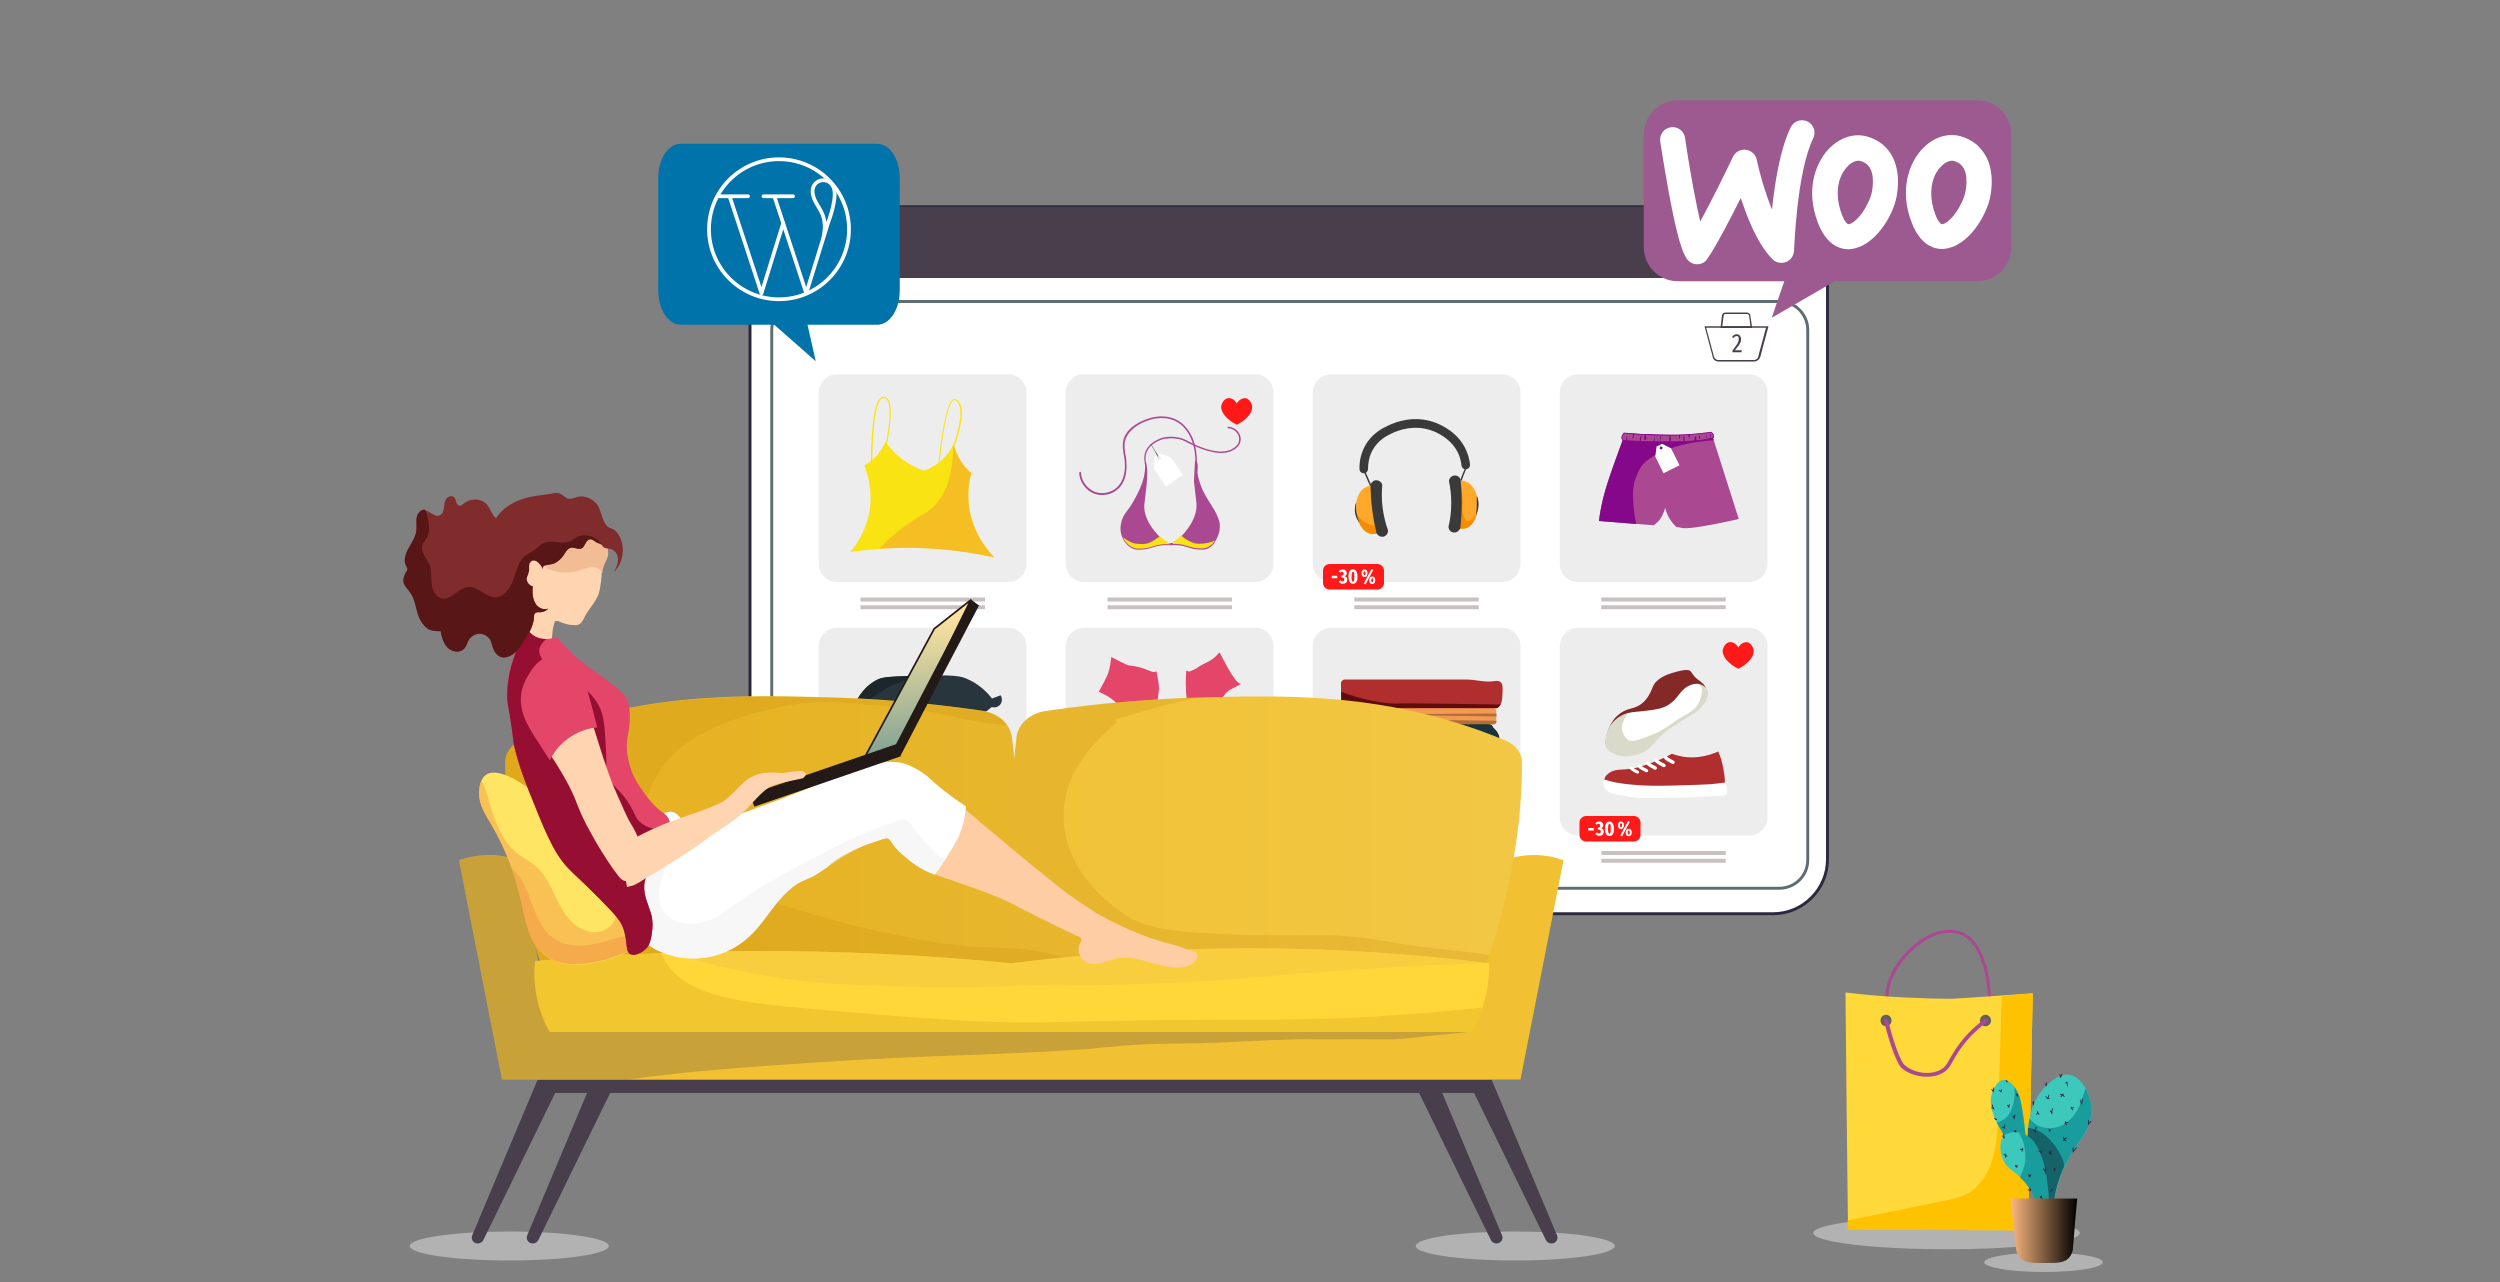 <?xml version="1.0" encoding="utf-8"?>
<!-- Generator: Adobe Illustrator 25.4.1, SVG Export Plug-In . SVG Version: 6.00 Build 0)  -->
<svg version="1.1" xmlns="http://www.w3.org/2000/svg" xmlns:xlink="http://www.w3.org/1999/xlink" x="0px" y="0px"
	 viewBox="0 0 1000 512.9" style="enable-background:new 0 0 1000 512.9;" xml:space="preserve">
<rect x="0" y="0" width="1000" height="512.9" fill="#808080" stroke="none"/>
<style type="text/css">
	.st0{opacity:0.49;fill:#E6E6E6;}
	.st1{fill:#FFFFFF;}
	.st2{fill:none;stroke:#2A293F;stroke-width:1.178;stroke-miterlimit:10;}
	.st3{fill:#FFFFFF;stroke:#5C6E72;stroke-width:1.178;stroke-miterlimit:10;}
	.st4{fill:#EDEDED;}
	.st5{opacity:0.63;fill:#AA9D9D;}
	.st6{fill:#483E4C;}
	.st7{fill:#28353D;}
	.st8{fill:#1D2729;}
	.st9{fill:#E34669;}
	.st10{fill:#F3D14F;}
	.st11{fill:#726025;}
	.st12{fill:#224E51;}
	.st13{fill:#F29A51;}
	.st14{fill:#B02E2E;}
	.st15{fill:#B26E3B;}
	.st16{fill:#5E0D0D;}
	.st17{fill:#1B323B;}
	.st18{fill:#F1C133;}
	.st19{fill:url(#SVGID_1_);}
	.st20{opacity:0.24;fill:#C9910E;}
	.st21{opacity:0.24;fill:#483E4C;}
	.st22{fill:#FFD738;}
	.st23{opacity:0.5;fill:#F2C745;}
	.st24{fill:#FFE563;}
	.st25{opacity:0.41;fill:#F08B3E;}
	.st26{fill:#3A3A3A;}
	.st27{fill:#FFA829;}
	.st28{fill:#F58B00;}
	.st29{fill:#AB4892;}
	.st30{fill:#F9E312;}
	.st31{fill:#2A4050;}
	.st32{fill:#FFD939;}
	.st33{fill:#675E5E;}
	.st34{fill:#FFC200;}
	.st35{fill:#FF1919;}
	.st36{fill:#85078A;}
	.st37{fill:#AB4892;stroke:#85078A;stroke-width:0.318;stroke-miterlimit:10;}
	.st38{fill:#FFCDA3;}
	.st39{opacity:0.5;fill:#F0F0F0;}
	
		.st40{fill:url(#SVGID_00000182522809531366136370000005298107168225469582_);stroke:#231917;stroke-width:0.698;stroke-linecap:round;stroke-linejoin:round;stroke-miterlimit:10;}
	.st41{fill:#231917;}
	.st42{fill:#FFD4B0;}
	.st43{fill:#F2BC94;}
	.st44{fill:#802C2C;}
	.st45{fill:#960F33;}
	.st46{fill:#591616;}
	.st47{fill:#842828;}
	.st48{opacity:0.31;fill:#898756;}
	.st49{fill:#3CC9BB;}
	.st50{fill:#199C9C;}
	.st51{fill:#351741;}
	.st52{fill:#166269;}
	.st53{fill:url(#SVGID_00000116945685650866581780000016688375400407441325_);}
	.st54{fill:#9C5A90;}
	.st55{fill:#0073AA;}
	.st56{fill:none;stroke:#FFFFFF;stroke-width:1.5;stroke-linecap:round;stroke-linejoin:round;}
</style>
<g id="Capa_3">
	<ellipse class="st0" cx="778.6" cy="493.2" rx="53.3" ry="6.5"/>
	<g>
		<path class="st1" d="M731,104.5v239.2c0,12-9.8,21.8-21.8,21.8H321.8c-12,0-21.8-9.8-21.8-21.8V104.5c0-12,9.8-21.8,21.8-21.8
			h387.4C721.3,82.7,731,92.5,731,104.5z"/>
		<path class="st2" d="M731,104.5v239.2c0,12-9.8,21.8-21.8,21.8H321.8c-12,0-21.8-9.8-21.8-21.8V104.5c0-12,9.8-21.8,21.8-21.8
			h387.4C721.3,82.7,731,92.5,731,104.5z"/>
		<path class="st3" d="M711.7,355.3H320.1c-6.3,0-11.4-5.1-11.4-11.4V132c0-6.3,5.1-11.4,11.4-11.4h391.6c6.3,0,11.4,5.1,11.4,11.4
			v212C723.1,350.3,718,355.3,711.7,355.3z"/>
		<g>
			<g>
				<path class="st4" d="M403.3,334.2h-68.5c-4,0-7.3-3.3-7.3-7.3v-68.5c0-4,3.3-7.3,7.3-7.3h68.5c4,0,7.3,3.3,7.3,7.3v68.5
					C410.6,330.9,407.3,334.2,403.3,334.2z"/>
			</g>
			<g>
				<rect x="344.2" y="340.4" class="st5" width="49.8" height="1.6"/>
				<rect x="344.2" y="343.5" class="st5" width="49.8" height="1.6"/>
			</g>
		</g>
		<g>
			<g>
				<path class="st4" d="M502.1,334.2h-68.5c-4,0-7.3-3.3-7.3-7.3v-68.5c0-4,3.3-7.3,7.3-7.3h68.5c4,0,7.3,3.3,7.3,7.3v68.5
					C509.4,330.9,506.1,334.2,502.1,334.2z"/>
			</g>
			<g>
				<rect x="443" y="340.4" class="st5" width="49.8" height="1.6"/>
				<rect x="443" y="343.5" class="st5" width="49.8" height="1.6"/>
			</g>
		</g>
		<g>
			<g>
				<path class="st4" d="M600.9,334.2h-68.5c-4,0-7.3-3.3-7.3-7.3v-68.5c0-4,3.3-7.3,7.3-7.3h68.5c4,0,7.3,3.3,7.3,7.3v68.5
					C608.2,330.9,604.9,334.2,600.9,334.2z"/>
			</g>
			<g>
				<rect x="541.7" y="340.4" class="st5" width="49.8" height="1.6"/>
				<rect x="541.7" y="343.5" class="st5" width="49.8" height="1.6"/>
			</g>
		</g>
		<g>
			<g>
				<path class="st4" d="M699.7,334.2h-68.5c-4,0-7.3-3.3-7.3-7.3v-68.5c0-4,3.3-7.3,7.3-7.3h68.5c4,0,7.3,3.3,7.3,7.3v68.5
					C707,330.9,703.7,334.2,699.7,334.2z"/>
			</g>
			<g>
				<rect x="640.5" y="340.4" class="st5" width="49.8" height="1.6"/>
				<rect x="640.5" y="343.5" class="st5" width="49.8" height="1.6"/>
			</g>
		</g>
		<g>
			<g>
				<path class="st4" d="M403.3,232.8h-68.5c-4,0-7.3-3.3-7.3-7.3V157c0-4,3.3-7.3,7.3-7.3h68.5c4,0,7.3,3.3,7.3,7.3v68.5
					C410.6,229.5,407.3,232.8,403.3,232.8z"/>
			</g>
			<g>
				<rect x="344.2" y="239" class="st5" width="49.8" height="1.6"/>
				<rect x="344.2" y="242.1" class="st5" width="49.8" height="1.6"/>
			</g>
		</g>
		<g>
			<g>
				<path class="st4" d="M502.1,232.8h-68.5c-4,0-7.3-3.3-7.3-7.3V157c0-4,3.3-7.3,7.3-7.3h68.5c4,0,7.3,3.3,7.3,7.3v68.5
					C509.4,229.5,506.1,232.8,502.1,232.8z"/>
			</g>
			<g>
				<rect x="443" y="239" class="st5" width="49.8" height="1.6"/>
				<rect x="443" y="242.1" class="st5" width="49.8" height="1.6"/>
			</g>
		</g>
		<g>
			<g>
				<path class="st4" d="M600.9,232.8h-68.5c-4,0-7.3-3.3-7.3-7.3V157c0-4,3.3-7.3,7.3-7.3h68.5c4,0,7.3,3.3,7.3,7.3v68.5
					C608.2,229.5,604.9,232.8,600.9,232.8z"/>
			</g>
			<g>
				<rect x="541.7" y="239" class="st5" width="49.8" height="1.6"/>
				<rect x="541.7" y="242.1" class="st5" width="49.8" height="1.6"/>
			</g>
		</g>
		<g>
			<g>
				<path class="st4" d="M699.7,232.8h-68.5c-4,0-7.3-3.3-7.3-7.3V157c0-4,3.3-7.3,7.3-7.3h68.5c4,0,7.3,3.3,7.3,7.3v68.5
					C707,229.5,703.7,232.8,699.7,232.8z"/>
			</g>
			<g>
				<rect x="640.5" y="239" class="st5" width="49.8" height="1.6"/>
				<rect x="640.5" y="242.1" class="st5" width="49.8" height="1.6"/>
			</g>
		</g>
		<g>
			<g>
				<g>
					<path class="st6" d="M701.7,144.6h-14.3c-1.3,0-2.3-0.9-2.4-2.2l-3.2-11.9h25.6l-3.2,11.9C704,143.6,702.9,144.6,701.7,144.6z
						 M682.5,131.2l3,11.1c0.1,0.9,0.9,1.7,1.8,1.7h14.3c0.9,0,1.7-0.7,1.8-1.7l0-0.1l3-11.1H682.5z"/>
				</g>
				<g>
					<path class="st6" d="M700.9,131.2h-12.7l0.6-5.1c0.1-0.6,0.7-1.1,1.5-1.1h8.3c0.8,0,1.5,0.5,1.5,1.1L700.9,131.2z M688.9,130.5
						h11.3l-0.6-4.4c0-0.3-0.5-0.5-0.9-0.5h-8.3c-0.5,0-0.9,0.2-0.9,0.5L688.9,130.5z"/>
				</g>
			</g>
			<g>
				<g>
					<path class="st6" d="M693.9,140.2c0.7-0.9,1.2-1.6,1.6-2c0.3-0.5,0.6-0.9,0.7-1.3c0.2-0.4,0.2-0.8,0.2-1.3c0-0.6-0.2-1-0.5-1.4
						c-0.3-0.4-0.8-0.5-1.3-0.5c-0.7,0-1.3,0.4-1.8,1.1l0.6,0.4c0.2-0.3,0.4-0.4,0.6-0.6c0.2-0.1,0.4-0.2,0.6-0.2
						c0.3,0,0.5,0.1,0.7,0.3c0.2,0.2,0.2,0.5,0.2,0.9c0,0.4-0.1,0.8-0.2,1.1c-0.1,0.4-0.4,0.8-0.7,1.3c-0.3,0.5-0.9,1.2-1.6,2.2v0.7
						h3.6l0.1-0.8H693.9z"/>
				</g>
			</g>
		</g>
		<path class="st6" d="M731,104.5v6.7H300v-6.7c0-12,9.8-21.8,21.8-21.8h387.4C721.3,82.7,731,92.5,731,104.5z"/>
	</g>
	<g>
		<path class="st7" d="M340.8,300c1.2-3.2,3.9-8.7,9.6-11.7c2.1-1.1,3.8-1.4,14.8-1.7c16.3-0.5,18.9,0.1,21.5,1.3
			c4.9,2.1,8.1,5.5,9.9,7.8c1.1-0.4,2.3-0.8,3.4-1.3c0.8,1.1,0.7,2.7-0.1,3.7c-0.8,1-2.2,1.4-3.4,1c-0.8,0.7-2.1,1.8-3.8,2.8
			c-2.8,1.6-6.2,2.4-14.2,2.5c-6.2,0.1-4.9-0.4-9.4-0.2c-7.3,0.3-11,1.6-15.7,0.4c-0.5-0.1-2-0.5-4.3-1.1c-2.1-0.5-3.8-0.8-4.9-1.1
			c-0.9,0.7-3,2-5.7,1.8c-1.3-0.1-3.6-0.6-3.7-1.6c-0.1-1,1.8-2.2,3.3-2.6C339.2,299.7,340.2,299.8,340.8,300z"/>
		<path class="st8" d="M387,287.9c-0.1,0-0.2-0.1-0.3-0.1c-2.6-1.1-5.2-1.7-21.5-1.3c-11,0.3-12.7,0.6-14.8,1.7
			c-5.7,3-8.3,8.5-9.6,11.7c-0.6-0.1-1.6-0.2-2.8,0.1c-1.5,0.4-3.5,1.6-3.3,2.6c0.1,1,2.4,1.5,3.7,1.6c2.7,0.2,4.8-1.2,5.7-1.8
			c0.7,0.1,1.5,0.3,2.5,0.5c2.5-2.5,5.5-5.5,8.4-8.3C360.3,289.4,378,288.2,387,287.9z"/>
		<path class="st7" d="M341,283.7c1.2-3.2,3.9-8.7,9.6-11.7c2.1-1.1,3.8-1.4,14.8-1.7c16.3-0.5,18.9,0.1,21.5,1.3
			c4.9,2.1,8.1,5.5,9.9,7.8c1.1-0.4,2.3-0.8,3.4-1.3c0.8,1.1,0.7,2.7-0.1,3.7c-0.8,1-2.2,1.4-3.4,1c-0.8,0.7-2.1,1.8-3.8,2.8
			c-2.8,1.6-6.2,2.4-14.2,2.5c-6.2,0.1-4.9-0.4-9.4-0.2c-7.3,0.3-11,1.6-15.7,0.4c-0.5-0.1-2-0.5-4.3-1.1c-2.1-0.5-3.8-0.8-4.9-1.1
			c-0.9,0.7-3,2-5.7,1.8c-1.3-0.1-3.6-0.6-3.7-1.6c-0.1-1,1.8-2.2,3.3-2.6C339.4,283.5,340.4,283.6,341,283.7z"/>
		<path class="st8" d="M354.4,275.4c5.6-3.4,13.5-4.7,20.6-5.2c-2.5,0-5.7,0-9.6,0.2c-11,0.3-12.7,0.6-14.8,1.7
			c-5.7,3-8.3,8.5-9.6,11.7c-0.6-0.1-1.6-0.2-2.8,0.1c-1.5,0.4-3.5,1.6-3.3,2.6c0.1,1,2.4,1.5,3.7,1.6c0.5,0,1,0,1.5,0
			C341.5,285.8,345.4,280.7,354.4,275.4z"/>
	</g>
	<path class="st9" d="M487.7,261c-0.8,0.8-1.2,1.8-4.1,3.5c-1.5,0.9-2.3,1-4.1,2.2c-0.3,0.2-0.9,0.7-1.8,1.1
		c-0.8,0.4-1.4,0.6-1.9,0.8c-0.2,0-0.3,0-0.5-0.1c-0.3-0.1-0.5-0.1-0.8-0.2c-0.1,1-0.2,2.8-0.2,5c0,9.7,2.5,13.2,1,19.9
		c-0.2,0.8-0.4,1.5-0.8,2.4c-1.2,0.7-3.2,1.6-5.7,1.5c-2.5,0-4.5-1-5.6-1.7c-0.6-1.5-0.9-2.5-1-3.1c-1.1-6.7,1.9-14.4,1.3-18.3
		c-0.1-0.6-0.2-1.5-0.2-1.5c-0.2-1.3-0.5-2.6-0.7-3.9c-0.4,0.1-0.9,0.2-1.5,0.2c0,0-1.1-0.4-3.4-1.3c-2.4-0.9-5.2-1.3-6-1.3
		c-0.8,0-7.2-3.4-7.2-3.4s-0.4,4.9-1.7,7.6c-1.3,2.8-3.3,6.3-3.3,6.3s6.3,2.5,8.3,6.2c1.9,3.6,5.8,10.9,5.8,10.9
		c1.2,3.5,2.2,6.1,2.9,7.9c0,0,1.5,3.6,1.8,6.5c0,2-0.5,3.5-0.9,4.3c-1.4,3.4-4.1,6.5-6.2,9.6c-0.3,0.5-0.7,1-0.7,1.6
		c0,1.1,1.1,1.8,2.1,2.2c7,3.2,14.8,4.4,22.4,3.6c2.2-0.2,15.4-3.4,11.9-7.1c-1.4-1.5-2.8-3-4.1-4.5c-0.4-0.5-2.4-3.5-2.7-3.6
		c0,0,0,0,0,0c-0.1-0.3-0.3-0.7-0.4-1c-0.3-1-0.7-2.6-0.6-4.6c0.2-3.1,1.4-4.9,2.9-9.2c0.3-0.8,0.6-1.8,1-3c0.3-0.5,0.6-1.2,1-2
		c0.4-1,0.6-1.9,0.7-2.3c1.1-4.9,1.2-5.8,1.8-7.6c0.5-1.6,1-2.6,2.1-4.8c0,0,0.7-1.3,1.6-2.4c0.2-0.2,0.4-0.4,0.6-0.6
		c0.4-0.4,0.8-0.6,1-0.8c1.5-0.8,3.1-1.6,4.6-2.4C493.4,273.2,488.1,260.7,487.7,261z M468.7,297.8
		C468.8,297.8,468.8,297.8,468.7,297.8c2.3,0,4.2-0.6,5.5-1.3c-0.2,0.6-0.5,1.4-0.9,2.3c-1.6,4.1-3.3,7.4-4.6,9.6
		c-1.1-2.2-2.6-5.4-4.2-9.4c-0.4-1-0.8-1.9-1.1-2.7C464.7,297,466.5,297.7,468.7,297.8z"/>
	<g>
		<path class="st10" d="M597.9,298.5c-0.4-0.4-0.9-0.4-1-0.4h-61.3c-0.9,0.5-1.2,1.1-1.4,1.5c-0.4,0.9,0.1,1.3-0.1,3.1
			c-0.1,0.9-0.3,1.2-0.2,1.9c0.1,0.5,0.1,1.2,0.7,1.6c0.4,0.3,0.8,0.4,1,0.4H597c0.4,0.1,0.8-0.1,1-0.4c0.2-0.4,0-0.8,0-0.8
			c-0.2-0.7-0.4-1.6-0.4-2.8c0-1.1,0.2-2,0.4-2.6C598.3,299.4,598.3,298.9,597.9,298.5z"/>
		<path class="st11" d="M535.7,298.1c-0.8,0-1.4,0.6-1.4,1.4v0.5l63.7-1.5l0,0c-0.3-0.3-0.6-0.4-1-0.4H535.7z"/>
		<path class="st12" d="M597.3,291.1c-0.1-0.2-0.3-0.7-0.8-1.1c-0.4-0.3-0.8-0.4-1-0.4h-61.3c-0.1,0-0.2,0-0.4,0.1
			c-0.6,0.2-0.8,1.1-1.1,1.7c-0.6,1.8-1.1,1.5-1.3,2.6c-0.2,1.4,0.5,3,1.8,3.8c0.4,0.2,0.7,0.3,1,0.4h61.3c0.4,0,1,0,1.7-0.2
			c0.2-0.1,1.7-0.5,2.3-1.4C600.2,295.2,599.4,292.9,597.3,291.1z"/>
		<path class="st12" d="M597.4,307c-0.3-0.3-0.7-0.4-0.9-0.5h-61c-0.1,0-0.7,0.3-1,0.9c-0.3,0.7,0,1.3,0,1.4
			c0.2,0.5,0.7,1.7,0.3,3.2c-0.1,0.5-0.4,0.9-0.6,1.2c-0.6,1-0.5,2.2,0.1,2.7c0.3,0.3,0.8,0.4,1.1,0.4h61c0.3-0.2,0.7-0.4,1-0.8
			c0.2-0.2,0.4-0.5,0.5-0.7c0,0,0,0,0,0c0.4-0.3,1.1-1,1.4-2c0.6-1.7,0-3.6-1.4-5C598,307.8,597.8,307.3,597.4,307z"/>
		<path class="st13" d="M597.4,283.2h-61.6c-0.1,0-0.2,0-0.4,0.1c-0.2,0.1-0.3,0.2-0.5,0.3c-0.2,0.2-0.4,0.4-0.7,0.8
			c-0.2,0.3-0.5,1-0.5,1.9c0,1.2,0.6,2,0.8,2.3c0,0.7,0.5,1.2,1.2,1.2h61.6c0.7,0,1.2-0.5,1.2-1.2v-4.1
			C598.6,283.7,598.1,283.2,597.4,283.2z"/>
		<path class="st14" d="M597.4,272.5c-3.6,0.5-7.3-0.7-11-0.7c-4.2,0-45.6,0-48.4,0c-0.9,0-1.6,0.7-1.6,1.6v8.3
			c0,0.9,0.7,1.6,1.6,1.6h60.8c0.3-0.2,0.7-0.5,1.1-1c0.5-0.6,1-1.5,1.1-4.8c0.1-2.6,0.1-3.9-0.7-4.6
			C599.5,272.1,598.1,272.4,597.4,272.5z"/>
		<path class="st15" d="M552.2,286c0.9,0,36.8,0.4,46.4,0.6v-1.2l-46.4,0.3C552.2,285.7,551.1,286,552.2,286z"/>
		<path class="st16" d="M559.5,281.4c-9.1,0.3-21.2-3.8-23-4.7v4.9c0,0.9,0.7,1.6,1.6,1.6h60.8c0.3-0.2,0.7-0.5,1.1-1
			c0.1-0.1,0.2-0.2,0.3-0.4C593.4,281.8,567.9,281.2,559.5,281.4z"/>
		<path class="st17" d="M561.6,290l0-0.5H558C559.3,290.4,561.6,290,561.6,290z"/>
		<path class="st17" d="M597.3,291.1c-0.1-0.2-0.3-0.7-0.8-1.1c-0.4-0.3-0.8-0.4-1-0.4H535l0.1,0c0,0,51.2,0.2,56.6,2.4
			c4.2,1.7,6.2,4.2,6.9,5.3c0.3-0.2,0.6-0.5,0.8-0.8C600.2,295.2,599.4,292.9,597.3,291.1z"/>
		<path class="st15" d="M534.6,288.5c0,0.7,0.5,1.2,1.2,1.2h61.6c0.7,0,1.2-0.5,1.2-1.2v-0.2l-64.6-0.8
			C534.2,288,534.5,288.3,534.6,288.5z"/>
		<path class="st17" d="M534.4,307.9c-0.1,0.5,0.1,0.9,0.1,1c0.2,0.5,0.7,1.7,0.3,3.2c-0.1,0.3-0.2,0.6-0.4,0.9
			c9.8-0.2,49.6-1.3,48.9-2.9C582.7,308.4,540,308,534.4,307.9z"/>
		<path class="st17" d="M575,293c0,0-35.7-0.7-42.5-1c-0.4,0.9-0.8,1-0.9,1.6c10.2,0.1,41.9,0.4,43.9,0C577.8,293.3,575,293,575,293
			z"/>
		<path class="st11" d="M534.2,301.5c0,0.3,0,0.7,0,1.1c0,0.2,0,0.3-0.1,0.5c13.3-0.1,51.5-0.6,51.6-1.6
			C586,300.3,541.7,301.3,534.2,301.5z"/>
	</g>
	<ellipse class="st0" cx="606.1" cy="498.4" rx="39.8" ry="5.8"/>
	<ellipse class="st0" cx="203.7" cy="498.4" rx="39.8" ry="5.8"/>
	<g>
		<path class="st18" d="M183.6,344.1l17.2,87.7h407.4l17.2-87.7c-2.7-1-7.9-2.5-14.5-2c-3.9,0.3-7,1.2-9.2,2
			c-4.4,22.6-8.8,45.2-13.3,67.7H220.6c-4.4-22.6-8.8-45.2-13.3-67.7c-2.2-0.8-5.3-1.7-9.2-2C191.6,341.7,186.3,343.1,183.6,344.1z"
			/>
		
			<linearGradient id="SVGID_1_" gradientUnits="userSpaceOnUse" x1="-1943.378" y1="332.805" x2="-1536.537" y2="332.805" gradientTransform="matrix(-1 0 0 1 -1334.466 0)">
			<stop  offset="0" style="stop-color:#F2C745"/>
			<stop  offset="1" style="stop-color:#F0BD26"/>
		</linearGradient>
		<path class="st19" d="M202.1,305c0,5.5,0.3,11.2,0.7,17.1c2,24.9,7.6,46.7,14.2,65l185.9-1.8h5.7l24.3,0.2l161,1.5
			c0.6-1.7,1.2-3.4,1.8-5.1c5.8-17.2,10.6-37.3,12.4-59.8c0.5-5.9,0.7-11.6,0.7-17.1c0-3.7-2.4-7-6.4-8.7c-4.5-1.9-10-4-16.4-6.1
			c-39-12.8-73.3-12.1-105.8-11.2c-0.2,0-0.4,0-0.6,0c-16.1,0.5-37,1.8-61.3,5.4c-6.3,0.9-11.1,5.2-11.7,10.5
			c-0.3,2.9-0.7,5.8-0.9,8.8c-0.3-3-0.6-5.9-1-8.8c-0.2-1.9-1-3.6-2.1-5.2c-2.1-2.8-5.5-4.8-9.6-5.4c-24.7-3.6-45.9-5-62.1-5.4
			c-32.6-0.9-67-1.6-106.1,11.2c-6.4,2.1-11.9,4.2-16.4,6.1C204.5,297.9,202,301.3,202.1,305z"/>
		<path class="st20" d="M202.1,305c0,5.5,0.3,11.2,0.7,17.1c2,24.9,7.6,46.7,14.2,65l185.9-1.8h5.7l185.3,1.8
			c0.6-1.7,1.2-3.4,1.8-5.1c-9.5-1.6-19.5-2.1-28.8-3.5c-12.3-1.8-23.8-4.4-36.5-4.4c-13.8,0-27.5,0.2-41.3-0.5
			c-12.2-0.6-29.3-1-38.9-7.5c-17.1-11.7-27.3-27.5-24.2-46.3c2-12.3,11.1-22.7,21-31.2c-0.4-0.2-0.8-0.5-1.2-0.6
			c11.1-3.6,22.4-6.7,33.9-9c-16.1,0.5-37,1.8-61.3,5.4c-6.3,0.9-11.1,5.2-11.7,10.5c-0.3,2.9-0.7,5.8-0.9,8.8c-0.3-3-0.6-5.9-1-8.8
			c-0.6-5.3-5.4-9.6-11.8-10.5c-24.7-3.6-45.9-5-62.1-5.4c-32.6-0.9-67-1.6-106.1,11.2c-6.4,2.1-11.9,4.2-16.4,6.1
			C204.5,297.9,202,301.3,202.1,305z"/>
		<path class="st21" d="M183.6,344.1l17.2,87.7h51c22.7-3.3,45.8-4.9,75.8-6.9c43.8-3,72.4-2.7,108.6-5.4c4.7-0.4,17.6-2.1,35-2.1
			c19.5,0,38.7-2,58.3-1.7c9.3,0.1,18.6,0,27.8,0c3.6,0,9.8-0.9,16.1-1.5c5.6-0.5,10.2-1,13.2-1.3c-1.3-0.3-2.7-0.7-4.2-1H220.6
			c-4.4-22.6-8.8-45.2-13.3-67.7c-2.2-0.8-5.3-1.7-9.2-2C191.6,341.7,186.3,343.1,183.6,344.1z"/>
		<path class="st20" d="M202.1,305c0,5.5,0.3,11.2,0.7,17.1c2,24.9,7.6,46.7,14.2,65l185.9-1.8h5.7l24.3,0.2
			c-5.9-2.3-12.2-4-18.2-5.1c-10.5-1.9-21.4-0.9-32-2.3c-20.8-2.6-41.1-7.5-60.8-13.4c-14.6-4.4-29.5-8.3-43.8-13
			c-8.1-2.6-11.9-8.2-16.4-14.4c-7.6-10.6-3.2-21.1,3.8-31.2c9.7-14.1,36.7-22.4,55.4-24.7c12.2-1.5,26.2,0.7,38.5,1.5
			c14,0.8,29.2,6.7,43.3,7c-2.1-2.8-5.5-4.8-9.6-5.4c-24.7-3.6-45.9-5-62.1-5.4c-32.6-0.9-67-1.6-106.1,11.2
			c-6.4,2.1-11.9,4.2-16.4,6.1C204.5,297.9,202,301.3,202.1,305z"/>
		<path class="st22" d="M214.5,397.7c1.1,6.3,3.3,11.4,5.3,15.1c123,0,246,0,369,0c1.5-2.7,3-6,4.2-9.8c0.6-1.9,1.1-3.9,1.6-6
			c0.9-4.4,1.1-8.3,1.1-11.7c-0.8-0.1-1.7-0.2-2.5-0.3c-23-2.8-48.7-4.9-76.5-5.5c-42.4-0.9-80.2,1.8-112.2,5.8
			c-31.7-3.1-67.3-5.1-106.3-4.9c-10.2,0.1-20.1,0.3-29.8,0.6c-1.3,0-2.7,0.1-4,0.2c-17.6,0.7-34.4,1.8-50.3,3.2
			C213.6,387.9,213.6,392.5,214.5,397.7z"/>
		<path class="st23" d="M268.2,381c8.9,2.9,21.5,6.4,37,9.1c18.6,3.3,32.8,3.8,51.7,4.4c14.4,0.5,33.2,0.7,55.4-0.4
			c39.3,0.4,69-1.4,89.3-3.1c9.1-0.8,23.6-2.2,45.2-3.5c19.8-1.3,36-1.9,46.7-2.2c-0.2-0.1-0.3-0.2-0.5-0.3
			c-23-2.8-48.7-4.9-76.5-5.5c-42.4-0.9-80.2,1.8-112.2,5.8c-31.7-3.1-67.3-5.1-106.3-4.9C287.8,380.5,277.9,380.7,268.2,381z"/>
		<path class="st20" d="M214.5,397.7c1.1,6.3,3.3,11.4,5.3,15.1c123,0,246,0,369,0c1.5-2.7,3-6,4.2-9.8c-22.1,2.4-40.2,3.5-52.5,4.1
			c-30.8,1.4-44.4,0.2-102,1.4c-18.8,0.4-15.9,0.4-23.5,0.5c-23.8,0.2-45.5-1.6-88.9-5.3c-29.4-2.5-50.2-5-59.3-18
			c-1-1.5-1.8-3-2.4-4.4c-17.6,0.7-34.4,1.8-50.3,3.2C213.6,387.9,213.6,392.5,214.5,397.7z"/>
		
			<rect x="216.3" y="432" transform="matrix(-1 -1.224647e-16 1.224647e-16 -1 813.017 869.177)" class="st6" width="380.3" height="5.2"/>
		<path class="st6" d="M620.6,497.4L620.6,497.4c1.7,0,2.9-1.7,2.2-3.3L596.7,432h-9.6l31.3,64.1
			C618.8,496.9,619.6,497.4,620.6,497.4z"/>
		<path class="st6" d="M598.6,497.4L598.6,497.4c1.7,0,2.9-1.7,2.2-3.3L574.7,432h-9.6l31.3,64.1
			C596.8,496.9,597.7,497.4,598.6,497.4z"/>
		<path class="st6" d="M191.1,497.4L191.1,497.4c-1.7,0-2.9-1.7-2.2-3.3L215,432h9.6l-31.3,64.1C192.8,496.9,192,497.4,191.1,497.4z
			"/>
		<path class="st6" d="M213.1,497.4L213.1,497.4c-1.7,0-2.9-1.7-2.2-3.3l26.1-62.1h9.6l-31.3,64.1
			C214.8,496.9,214,497.4,213.1,497.4z"/>
	</g>
	<g>
		<path class="st24" d="M191.6,317.4c0,4.4,2.5,8.4,4.8,12.2c5.6,9.5,9.6,19.8,12,30.6c1.7,7.6,2.9,16,8.7,21.2
			c8,7.1,20.5,4.5,30.6,0.8c6.3-2.3,13.6-6.5,13.6-13.2c0-4.3-3.2-7.9-6.3-11c-10.5-10.9-21-21.7-31.5-32.6
			c-1.4-1.5-4.8-4.6-8.9-7.8c-8.1-6.3-18.8-12.5-22-5.4C192,313.4,191.6,315.1,191.6,317.4z"/>
		<path class="st25" d="M191.6,317.4c0,4.4,2.5,8.4,4.8,12.2c3.3,5.7,6.1,11.7,8.3,17.9c1.5,4.1,2.7,8.4,3.6,12.6
			c1.7,7.6,2.9,16,8.7,21.2c8,7.1,20.5,4.5,30.6,0.8c5-1.9,10.6-4.8,12.7-9.3c0.6-1.2,0.9-2.5,0.9-3.9c0-4.3-3.2-7.9-6.3-11
			c-10.5-10.9-21-21.7-31.5-32.6c-1.4-1.5-4.8-4.6-8.9-7.8c2.5,4,5,8,7.5,12c2.6,4.2,5.3,8.5,8.8,12c4.3,4.5,9.8,7.9,13.3,13
			c3.5,5.2,4.1,13.2-1,16.8c-3.9,2.7-9.4,1.6-13.1-1.4c-3.7-2.9-5.9-7.3-7.9-11.5c-2-4.2-4.1-8.6-7.6-11.7c-2.6-2.3-5.8-3.8-8.5-6.1
			c-3.9-3.4-6.2-8.2-8.1-12.9c-1.9-4.6-2.9-11.1-5.3-15.5C192,313.4,191.6,315.1,191.6,317.4z"/>
		<path class="st25" d="M204.7,347.4c1.5,4.1,2.7,8.4,3.6,12.6c1.7,7.6,2.9,16,8.7,21.2c8,7.1,20.5,4.5,30.6,0.8
			c5-1.9,10.6-4.8,12.7-9.3c-4.7,0.1-9.5,1.4-14,2.7c-8,2.5-17.4,4.8-24.4,0.2c-5.6-3.7-7.8-10.5-10.1-16.8
			C210.5,355.2,207.3,348.8,204.7,347.4z"/>
	</g>
	<g>
		<g>
			<g>
				<path class="st26" d="M586.4,187.7c-0.9,0.1-1.7-0.6-1.8-1.5c-0.2-1.5-0.5-3-1.1-4.4c-2.6-6.1-8.5-8.8-10.9-9.6
					c-6.8-2.4-12.9-0.3-16,1.2c-1.9,0.9-5.4,2.7-7.6,6.7c-1.2,2.2-1.8,4.8-1.8,7.5c0,0.9-0.7,1.7-1.7,1.7c-0.9,0-1.7-0.7-1.7-1.7
					c-0.1-3.3,0.7-6.5,2.2-9.2c2.7-5,7-7.1,9.1-8.1c3.5-1.7,10.6-4.2,18.6-1.4c2.8,1,9.8,4.1,12.9,11.5c0.7,1.7,1.2,3.5,1.4,5.3
					C588.1,186.8,587.4,187.6,586.4,187.7C586.5,187.7,586.5,187.7,586.4,187.7z"/>
			</g>
			<g>
				<path class="st26" d="M584.5,192.7l-0.6,0c0.1-0.7,2.3-6,2.6-6.6l0.5,0.2C586.1,188.4,584.6,192.2,584.5,192.7z"/>
			</g>
			<g>
				
					<rect x="546.4" y="187.5" transform="matrix(0.916 -0.402 0.402 0.916 -30.8 235.605)" class="st26" width="0.6" height="7.6"/>
			</g>
		</g>
		<g>
			<g>
				<path class="st27" d="M591.2,201.9c0,3.5-1.6,8.5-5,9.4c-0.2,0.1-2.2,0.5-3.6-0.6c-1.5-1.3-0.8-3.2-0.7-8.8
					c0.1-6-0.7-8.3,0.8-9.3c1.3-0.9,3.1-0.2,3.6,0C589.8,193.9,591.3,198.6,591.2,201.9z"/>
				<path class="st28" d="M590.8,205.2l-1.7,2.4c-0.1,0.1-1.3,1.1-2.3,0.7c-0.5-0.2-0.8-0.7-1-1.1c-1.1-2.2-0.9-4.6-0.9-4.6
					c0.2-2.1,0.1-5.1-0.6-9.9c-0.8,2.3-1.6,4.6-2.4,6.8c0,0.7,0,1.5,0,2.4c-0.1,5.6-0.8,7.6,0.7,8.8c1.4,1.2,3.4,0.7,3.6,0.6
					C588.7,210.7,590.2,207.9,590.8,205.2z"/>
				<path class="st26" d="M581.8,213l-0.1,0c-1.3,0-2.3-1-2.3-2.3c0.6-2.5,1.1-5.7,1.1-9.5c0-3.4-0.4-6.3-0.9-8.7c0-0.2,0-1,0.7-1.6
					c0.4-0.4,1-0.7,1.6-0.7l0.1,0c1.3,0,2.3,1,2.3,2.3c0.2,2.6,0.4,5.4,0.4,8.5c0,3.5-0.2,6.7-0.5,9.6c0,0.2,0,1-0.7,1.6
					C582.8,213,582,213,581.8,213z"/>
			</g>
			<path class="st26" d="M590.7,198.3c0.1,0.3,0.3,0.6,0.4,0.9c0,0.2,0.1,0.3,0.1,0.5c0,0.2,0.1,0.3,0.1,0.5c0.1,0.7,0.2,1.3,0.1,2
				c0,0.7-0.1,1.3-0.3,2c-0.2,0.7-0.4,1.3-0.7,1.9c0-0.7,0.1-1.3,0.2-2c0.1-0.6,0.1-1.3,0.1-1.9c0-0.6,0-1.3,0-1.9l0-0.5l0-0.5
				C590.8,198.9,590.8,198.6,590.7,198.3z"/>
		</g>
		<g>
			<g>
				<path class="st27" d="M542.4,204.8c0.4,3.5,2.6,8.2,6.1,8.7c0.2,0,2.3,0.3,3.5-1c1.3-1.4,0.4-3.3-0.4-8.8
					c-0.8-5.9-0.3-8.3-1.9-9.2c-1.4-0.7-3.1,0.2-3.6,0.5C542.9,196.7,542,201.5,542.4,204.8z"/>
				<path class="st28" d="M552.7,210.3c-0.8,0.1-4.4,0.5-7.5-1.9c-1.6-1.3-2.5-2.8-2.8-3.7c0,0.1,0,0.1,0,0.2
					c0.4,3.5,2.6,8.2,6.1,8.7c0.2,0,2.3,0.3,3.5-1C552.6,211.9,552.7,211.2,552.7,210.3z"/>
				<path class="st26" d="M553.1,214.7l0.1,0c1.2-0.2,2.1-1.3,2-2.6c-0.9-2.4-1.7-5.5-2.2-9.3c-0.4-3.4-0.3-6.3-0.1-8.7
					c0-0.2-0.1-0.9-0.9-1.5c-0.5-0.4-1.1-0.5-1.7-0.5l-0.1,0c-1.2,0.2-2.1,1.3-2,2.6c0.1,2.6,0.2,5.4,0.6,8.5c0.4,3.5,1,6.7,1.7,9.5
					c0,0.2,0.1,0.9,0.9,1.5C552.1,214.8,552.9,214.7,553.1,214.7z"/>
			</g>
			<path class="st26" d="M542.5,200.9c0,0.7-0.1,1.4-0.1,2.1c0,0.7,0.1,1.4,0.2,2.1c0.1,0.7,0.3,1.4,0.5,2c0.2,0.7,0.4,1.3,0.7,2
				c-0.5-0.6-0.9-1.2-1.2-1.9c-0.3-0.7-0.5-1.4-0.6-2.1c-0.1-0.7-0.1-1.4,0-2.2C542,202.3,542.2,201.6,542.5,200.9z"/>
		</g>
	</g>
	<g>
		<g>
			<path class="st29" d="M487.3,207.3c-0.9-2.4-1.9-3.9-3.1-5.8c-2-3.2-3.1-5-4-7.6c-0.9-2.8-1.3-4.2-1.2-5.6
				c0.1-1.2,0.4-3.2-0.7-3.9c-0.1-0.1-0.2-0.1-0.3-0.2c-0.3,5.5-0.4,7.9-0.4,8c0,0,0,0.1,0,0.4c0.7,6.6,0.9,7.8,1,8.9
				c0.3,5.2-3.2,9.6-4.3,11c-1,1.3-2.7,3.1-5.2,4.7c-0.3,0-0.6,0-0.9,0.1c-0.3,0-0.7,0-1,0c-2.5-1.6-4.1-3.3-5.1-4.5
				c-1.2-1.5-4.6-5.7-4.4-10.7c0.1-1.1,0.3-2.2,1-8.7c0-0.2,0-0.3,0-0.3c0,0,0.7-6.9-0.5-7.8c-0.1,0-0.3-0.2-0.3-0.1
				c-0.1,0.1,0,0.4,0.1,0.4c0.2,2.2-0.3,4.4-0.4,5c-0.3,1.3-1,3.7-2.5,6.7c-0.5,1-1.5,3-3,5.3c-1.8,2.6-2.6,3.2-3.3,5.3
				c-0.7,2-0.6,3.5-0.6,3.9c0.1,2.1,0.9,3.6,1.2,4.1c0.4,0.7,1.6,2.7,3.8,3.6c1.2,0.5,2.2,0.4,3.9,0.3c3.3-0.3,4.4-1.2,7.1-1.6
				c0.8-0.1,1.8-0.2,3-0.1c0.3,0,0.6,0,0.9,0c0.3,0,0.5,0,0.8,0c1.3-0.1,2.4,0,3.3,0.1c2.7,0.4,3.9,1.4,7.1,1.6
				c1.5,0.1,2.7,0.2,4.1-0.5c1.9-0.9,2.7-2.7,3.4-4.1c0.4-0.9,1.1-2.3,1.1-4.2C488,209.5,487.8,208.6,487.3,207.3z"/>
			<path class="st30" d="M467.3,217.1c-1.3-0.8-2.4-1.7-3.3-2.6c-0.4,0.3-2.7,2-4.5,2.7c-0.6,0.2-1.1,0.3-1.1,0.3
				c-0.7,0.1-1.3,0.2-2.2,0.1c-1.4-0.1-2.2-0.1-3.3-0.5c-1.6-0.6-2.9-1.6-3.7-2.2c0,0,0,0,0,0c0.1,0.3,0.2,0.5,0.3,0.6
				c0.4,0.7,1.6,2.7,3.8,3.6c1.2,0.5,2.2,0.4,3.9,0.3c3.3-0.3,4.4-1.2,7.1-1.6c0.8-0.1,1.8-0.2,3-0.1c0.2,0,0.4,0,0.7,0L467.3,217.1
				C467.3,217.1,467.3,217.1,467.3,217.1z"/>
			<path class="st30" d="M472.5,214.3c-0.9,0.9-2,1.8-3.4,2.7l0.1,0.6c1.2-0.1,2.2,0,2.9,0.1c2.7,0.4,3.9,1.4,7.1,1.6
				c1.5,0.1,2.7,0.2,4.1-0.5c1.3-0.6,2.1-1.7,2.7-2.7c-1.4,0.9-3.8,1.4-6.5,1.4C476.9,217.6,473.8,215.4,472.5,214.3z"/>
			<g>
				<path class="st29" d="M458.4,186c-0.1,0-0.3-0.1-0.3-0.2c-0.5-1.5-0.5-2.9-0.2-4.3c0.7-2.7,2.9-4.8,6.2-6.1
					c0.8-0.3,2.9-1,6.1-0.6c2.5,0.3,3.8,1,5.5,1.9c1,0.5,2.2,1.2,3.8,1.8c2.3,0.9,9.3,3.7,13.7,0.9c0.6-0.4,2.1-1.3,2.4-3
					c0.3-1.6-0.5-2.9-0.8-3.2c-1.2-1.7-3.1-1.9-3.5-1.9c-0.2,0-0.3-0.2-0.3-0.3c0-0.2,0.2-0.3,0.3-0.3c0.4,0,2.6,0.2,4,2.1
					c0.3,0.4,1.3,1.9,0.9,3.7c-0.4,2-2,3-2.7,3.4c-2,1.3-4.7,1.6-8,1c-2.7-0.5-5.1-1.4-6.3-1.9c-1.7-0.7-2.9-1.3-3.9-1.8
					c-1.7-0.9-2.9-1.6-5.3-1.8c-3-0.3-5.1,0.3-5.8,0.6c-3.1,1.2-5.2,3.2-5.8,5.7c-0.3,1.2-0.3,2.6,0.2,4
					C458.7,185.7,458.6,185.9,458.4,186C458.4,186,458.4,186,458.4,186z"/>
			</g>
		</g>
		<g>
			<path class="st29" d="M440.6,198c-1,0-1.9-0.2-2.8-0.5c-1.7-0.6-3.2-1.8-4.3-3.3s-1.8-3.3-1.8-5.1c0-0.2,0.1-0.3,0.3-0.4
				c0.2,0,0.3,0.1,0.4,0.3c0.1,3.4,2.5,6.6,5.7,7.8c3.2,1.1,7.1,0.1,9.3-2.5c2.8-3.2,2.8-7.9,2.3-11.3c-0.1-0.4-0.1-0.7-0.2-1.1
				c-0.3-1.8-0.6-3.8-0.2-5.6c0.8-4,4.5-6.4,6.7-7.5c2.4-1.2,4.9-2,7.4-2.2c2.8-0.2,5.3,0.3,7.4,1.4c2.8,1.5,5,4.2,6.4,7.6
				c1.1,2.7,1.6,5.9,1.6,9.9c0,0.2-0.2,0.3-0.3,0.3c-0.2,0-0.3-0.2-0.3-0.3c0-3.9-0.5-6.9-1.6-9.6c-1.3-3.3-3.4-5.9-6.1-7.3
				c-3.9-2.1-9.2-1.8-14.2,0.8c-2,1.1-5.5,3.4-6.3,7.1c-0.4,1.7-0.1,3.6,0.2,5.4c0.1,0.4,0.1,0.8,0.2,1.1c0.3,2.3,0.3,4.4,0,6.3
				c-0.4,2.3-1.2,4.2-2.5,5.6c-1.2,1.3-2.8,2.4-4.6,2.8C442.3,197.9,441.4,198,440.6,198z"/>
		</g>
	</g>
	<g>
		<path class="st1" d="M461.6,187.5c1.6,2.4,3.2,4.8,4.8,7.1l6.8-4.6c-1.6-2.4-3.2-4.8-4.9-7.1c-1.4-0.5-2.9-1-4.3-1.5
			c-0.8,0.5-1.5,1-2.3,1.5C461.7,184.4,461.7,185.9,461.6,187.5z M463.2,183.6c-0.2-0.3-0.1-0.7,0.2-0.9c0.3-0.2,0.7-0.1,0.9,0.2
			c0.2,0.3,0.1,0.7-0.2,0.9C463.8,184,463.4,183.9,463.2,183.6z"/>
		<g>
			<path class="st31" d="M463.6,182.8C463.6,182.8,463.6,182.8,463.6,182.8C463.6,182.8,463.5,182.8,463.6,182.8
				c-0.4-0.5-0.7-0.9-1-1.4c0.3,0.5,0.5,1,0.7,1.5c0,0,0,0.1,0,0.1c0,0-0.1,0-0.1,0c-0.3-0.6-0.6-1.2-0.9-1.8
				c-0.2-0.4-0.5-0.9-0.7-1.3c-0.4-0.7-0.9-1.4-1.3-2.2l0.1-0.1c0.4,0.7,0.9,1.4,1.3,2.2c0.3,0.4,0.5,0.9,0.8,1.3
				C462.9,181.6,463.3,182.1,463.6,182.8C463.6,182.7,463.6,182.7,463.6,182.8z"/>
		</g>
	</g>
	<g>
		<g>
			<g>
				<path class="st29" d="M796.5,401.9c0-0.1,0.1-6.7-1.5-13.6c-2.2-9.3-6.4-14.9-12.2-16.1c-6.1-1.3-13.1,1.5-19.4,7.7
					c-6.5,6.5-10.1,14.6-9,20.3l1.2-0.2c-1-5.2,2.5-13.1,8.7-19.2c5.9-5.8,12.7-8.6,18.2-7.4c13,2.7,12.8,28.2,12.8,28.5
					L796.5,401.9z"/>
			</g>
			<path class="st32" d="M738.2,397c7.5,0.9,15.4,1.6,23.7,2c6.5,0.3,12.8,0.5,18.8,0.5c0,0,3.8-0.1,32.4-2.2l-1.9,94.8
				c-24-0.1-48-0.2-72-0.4C738.8,460.3,738.5,428.6,738.2,397z"/>
			<path class="st33" d="M792,408.2c0,1.3,1,2.3,2.2,2.3c1.2,0,2.2-1,2.2-2.3c0-1.3-1-2.3-2.2-2.3C793,405.9,792,406.9,792,408.2z"
				/>
			<path class="st33" d="M752.2,408.2c0,1.3,1,2.3,2.2,2.3s2.2-1,2.2-2.3c0-1.3-1-2.3-2.2-2.3C753.2,405.9,752.2,406.9,752.2,408.2z
				"/>
			<g>
				<path class="st29" d="M770.8,430.7c2.3,0,4.6-0.5,6.4-1.6c2.1-1.2,2.9-2.8,4.1-4.9c0.6-1,1.2-2.2,2.1-3.5
					c2.9-4.4,6.7-8.4,11.3-11.8c0.4-0.3,0.4-0.8,0.2-1.1c-0.3-0.4-0.8-0.4-1.1-0.2c-4.8,3.6-8.7,7.7-11.7,12.3
					c-0.9,1.4-1.6,2.6-2.2,3.6c-1.1,2.1-1.8,3.3-3.5,4.3c-4.1,2.4-10.8,1.6-14.7-1.9c-0.2-0.2-2.7-2.9-6.5-17.8
					c-0.1-0.4-0.5-0.7-1-0.6c-0.4,0.1-0.7,0.5-0.6,1c4,15.7,6.7,18.4,7,18.7C763.3,429.5,767.1,430.7,770.8,430.7z"/>
			</g>
			<path class="st34" d="M739.1,488.2c12.9-2.6,25.7-5.3,38.6-7.9c3.3-0.7,6.6-1.4,9.5-3c3.9-2.2,6.7-6,8.5-10.1
				c3.1-7,3.3-14.9,3.6-22.6c0.4-13.4,0.8-26.7,1.2-40.1c0.1-2.1,0.2-4.2,0.4-6.2c3.5-0.2,7.5-0.5,12.2-0.9l-1.9,94.8
				c-24-0.1-48-0.2-72-0.4C739.1,490.6,739.1,489.4,739.1,488.2z"/>
		</g>
	</g>
	<g>
		<path class="st30" d="M345.7,186.1c0.9-0.5,1.9-1,2.8-1.8c3.2-2.5,4.9-5.7,5.7-7.6c1.2,1.8,3,4,5.6,6.1c3.6,3,7.3,4.6,9.7,5.5
			c1.5-0.5,3.4-1.4,5.4-2.8c3.7-2.7,5.6-5.9,6.6-7.8c0.4,1.8,1.3,4.4,3.2,7.2c1.3,2,2.8,3.4,3.9,4.4c-0.8,2.8-1.4,6.4-1.2,10.6
			c0.6,12.1,7.7,20.4,10.4,23.1c-7.2-1.6-15.9-3.1-25.8-3.6c-12.5-0.7-23.4,0.2-31.9,1.4c2.2-2.6,6.2-8.1,7.7-16.1
			C349.2,196.1,346.9,189.3,345.7,186.1z"/>
		<g>
			<path class="st30" d="M348.3,185.6c0.2-17.4,1.8-26.4,4.8-26.9c0.5-0.1,1,0.1,1.1,0.1c3.4,1.4,2.1,11.3,0.5,19.3l-0.5-0.1
				c2.3-10.9,2.2-17.8-0.2-18.7c0,0-0.4-0.2-0.8-0.1c-1.5,0.3-4.1,4-4.3,26.4L348.3,185.6z"/>
		</g>
		<g>
			<path class="st30" d="M375,188.5c0.8-8.2,1.7-14.7,2.7-19.4c1.3-6.5,2.6-9.5,4.2-9.5c0.3,0,0.7,0.2,1.1,0.5
				c3.7,3.1,0.7,13.3-1.4,19l-0.5-0.2c1.6-4.5,5.1-15.4,1.5-18.5c-0.4-0.4-0.7-0.4-0.8-0.4c-0.7,0-2.1,1.2-3.7,9.1
				c-0.9,4.7-1.8,11.2-2.7,19.4L375,188.5z"/>
		</g>
		<path class="st25" d="M351.8,219.5c6-0.4,12.8-0.6,20.1-0.1c9.9,0.6,18.6,2,25.8,3.6c-2.7-2.8-9.8-11-10.4-23.1
			c-0.2-4.2,0.4-7.8,1.2-10.6c-1.2-1-2.6-2.5-3.9-4.4c-1.8-2.7-2.7-5.4-3.2-7.2c0,0.1-0.1,0.1-0.1,0.2c0,8.4-1.6,21.6-11.2,27.3
			C359.4,211.4,353.9,217,351.8,219.5z"/>
	</g>
	<g>
		<g>
			<path class="st35" d="M551,235.8l-19.2,0c-1.4,0-2.6-1.2-2.6-2.6l0-5c0-1.4,1.2-2.6,2.6-2.6l19.2,0c1.4,0,2.6,1.2,2.6,2.6l0,5
				C553.6,234.6,552.4,235.8,551,235.8z"/>
		</g>
		<g>
			<path class="st1" d="M532.7,231.3l0-1l2.2,0l0,1L532.7,231.3z"/>
			<path class="st1" d="M538,228c0.2,0.1,0.4,0.3,0.5,0.5c0.1,0.2,0.2,0.5,0.2,0.7c0,0.7-0.3,1.1-1,1.3c0.4,0,0.7,0.2,0.9,0.4
				c0.2,0.2,0.3,0.5,0.3,0.9c0,0.3-0.1,0.6-0.2,0.9c-0.1,0.3-0.3,0.5-0.6,0.6s-0.6,0.2-1,0.2c-0.3,0-0.7-0.1-0.9-0.2
				c-0.3-0.1-0.5-0.3-0.7-0.6l0.7-0.6c0.2,0.2,0.3,0.3,0.4,0.4c0.1,0.1,0.3,0.1,0.4,0.1c0.2,0,0.3-0.1,0.5-0.2
				c0.1-0.1,0.2-0.3,0.2-0.6c0-0.3-0.1-0.5-0.2-0.6c-0.1-0.1-0.3-0.2-0.6-0.2l-0.4,0l0.1-0.8l0.2,0c0.2,0,0.4-0.1,0.5-0.2
				c0.1-0.1,0.2-0.3,0.2-0.6c0-0.2-0.1-0.4-0.2-0.5c-0.1-0.1-0.2-0.2-0.4-0.2c-0.3,0-0.6,0.1-0.8,0.4l-0.6-0.6
				c0.5-0.5,1-0.7,1.6-0.7C537.5,227.8,537.8,227.9,538,228z"/>
			<path class="st1" d="M542.5,228.5c0.3,0.5,0.5,1.2,0.5,2.1c0,1.9-0.6,2.9-1.8,2.9c-1.2,0-1.8-1-1.8-2.9c0-1.9,0.6-2.9,1.8-2.9
				C541.8,227.8,542.2,228,542.5,228.5z M540.9,228.9c-0.1,0.1-0.1,0.3-0.2,0.6c0,0.3-0.1,0.7-0.1,1.2c0,0.5,0,1,0.1,1.2
				c0,0.3,0.1,0.5,0.2,0.6c0.1,0.1,0.2,0.2,0.3,0.2c0.1,0,0.2-0.1,0.3-0.2c0.1-0.1,0.1-0.3,0.2-0.6c0-0.3,0-0.7,0-1.2
				c0-0.5,0-0.9,0-1.2c0-0.3-0.1-0.5-0.2-0.6c-0.1-0.1-0.2-0.2-0.3-0.2C541.1,228.7,541,228.8,540.9,228.9z"/>
			<path class="st1" d="M546.7,228.2c0.2,0.3,0.3,0.6,0.3,1.1c0,0.5-0.1,0.8-0.3,1.1c-0.2,0.3-0.5,0.4-0.9,0.4
				c-0.4,0-0.7-0.1-0.9-0.4c-0.2-0.3-0.3-0.6-0.3-1.1c0-0.5,0.1-0.8,0.3-1.1c0.2-0.3,0.5-0.4,0.9-0.4
				C546.2,227.8,546.5,227.9,546.7,228.2z M545.5,228.7c-0.1,0.1-0.1,0.3-0.1,0.6c0,0.3,0,0.4,0.1,0.6c0.1,0.1,0.2,0.2,0.3,0.2
				c0.1,0,0.2-0.1,0.3-0.2c0.1-0.1,0.1-0.3,0.1-0.6c0-0.3,0-0.4-0.1-0.6c-0.1-0.1-0.2-0.2-0.3-0.2
				C545.7,228.5,545.6,228.6,545.5,228.7z M548.6,227.6l0.7,0.4l-3.1,5.8l-0.7-0.4L548.6,227.6z M549.8,231c0.2,0.3,0.3,0.6,0.3,1.1
				c0,0.5-0.1,0.8-0.3,1.1c-0.2,0.2-0.5,0.4-0.9,0.4c-0.4,0-0.7-0.1-0.9-0.4c-0.2-0.3-0.3-0.6-0.3-1.1c0-0.5,0.1-0.8,0.3-1.1
				c0.2-0.3,0.5-0.4,0.9-0.4S549.6,230.8,549.8,231z M548.6,231.5c-0.1,0.1-0.1,0.3-0.1,0.6c0,0.3,0,0.4,0.1,0.6
				c0.1,0.1,0.2,0.2,0.3,0.2c0.1,0,0.2-0.1,0.3-0.2c0.1-0.1,0.1-0.3,0.1-0.6c0-0.3,0-0.4-0.1-0.6c-0.1-0.1-0.2-0.2-0.3-0.2
				C548.8,231.3,548.7,231.4,548.6,231.5z"/>
		</g>
	</g>
	<g>
		<g>
			<path class="st35" d="M653.6,336.6l-19.2,0c-1.4,0-2.6-1.2-2.6-2.6l0-5c0-1.4,1.2-2.6,2.6-2.6l19.2,0c1.4,0,2.6,1.2,2.6,2.6l0,5
				C656.2,335.4,655,336.6,653.6,336.6z"/>
		</g>
		<g>
			<path class="st1" d="M635.3,332.2l0-1l2.2,0l0,1L635.3,332.2z"/>
			<path class="st1" d="M640.6,328.8c0.2,0.1,0.4,0.3,0.5,0.5c0.1,0.2,0.2,0.5,0.2,0.7c0,0.7-0.3,1.1-1,1.3c0.4,0,0.7,0.2,0.9,0.4
				c0.2,0.2,0.3,0.5,0.3,0.9c0,0.3-0.1,0.6-0.2,0.9c-0.1,0.3-0.3,0.5-0.6,0.6c-0.3,0.2-0.6,0.2-1,0.2c-0.3,0-0.7-0.1-0.9-0.2
				c-0.3-0.1-0.5-0.3-0.7-0.6l0.7-0.6c0.2,0.2,0.3,0.3,0.4,0.4c0.1,0.1,0.3,0.1,0.4,0.1c0.2,0,0.3-0.1,0.5-0.2
				c0.1-0.1,0.2-0.3,0.2-0.6c0-0.3-0.1-0.5-0.2-0.6c-0.1-0.1-0.3-0.2-0.6-0.2l-0.4,0l0.1-0.8h0.2c0.2,0,0.4-0.1,0.5-0.2
				c0.1-0.1,0.2-0.3,0.2-0.6c0-0.2-0.1-0.4-0.2-0.5s-0.2-0.2-0.4-0.2c-0.3,0-0.6,0.1-0.8,0.4l-0.6-0.6c0.5-0.5,1-0.7,1.6-0.7
				C640.1,328.6,640.4,328.7,640.6,328.8z"/>
			<path class="st1" d="M645.1,329.4c0.3,0.5,0.5,1.2,0.5,2.1c0,1.9-0.6,2.9-1.8,2.9c-1.2,0-1.8-1-1.8-2.9c0-1.9,0.6-2.9,1.8-2.9
				C644.4,328.6,644.8,328.9,645.1,329.4z M643.5,329.7c-0.1,0.1-0.1,0.3-0.2,0.6c0,0.3-0.1,0.7-0.1,1.2c0,0.5,0,1,0.1,1.2
				c0,0.3,0.1,0.5,0.2,0.6c0.1,0.1,0.2,0.2,0.3,0.2c0.1,0,0.2-0.1,0.3-0.2c0.1-0.1,0.1-0.3,0.2-0.6c0-0.3,0-0.7,0-1.2
				c0-0.5,0-0.9,0-1.2c0-0.3-0.1-0.5-0.2-0.6c-0.1-0.1-0.2-0.2-0.3-0.2C643.7,329.6,643.5,329.6,643.5,329.7z"/>
			<path class="st1" d="M649.3,329c0.2,0.3,0.3,0.6,0.3,1.1c0,0.5-0.1,0.8-0.3,1.1c-0.2,0.3-0.5,0.4-0.9,0.4c-0.4,0-0.7-0.1-0.9-0.4
				c-0.2-0.3-0.3-0.6-0.3-1.1c0-0.5,0.1-0.8,0.3-1.1c0.2-0.3,0.5-0.4,0.9-0.4C648.8,328.6,649.1,328.8,649.3,329z M648.1,329.5
				c-0.1,0.1-0.1,0.3-0.1,0.6c0,0.3,0,0.4,0.1,0.6c0.1,0.1,0.2,0.2,0.3,0.2c0.1,0,0.2-0.1,0.3-0.2c0.1-0.1,0.1-0.3,0.1-0.6
				c0-0.3,0-0.4-0.1-0.6c-0.1-0.1-0.2-0.2-0.3-0.2C648.3,329.4,648.2,329.4,648.1,329.5z M651.2,328.4l0.7,0.4l-3.1,5.8l-0.7-0.4
				L651.2,328.4z M652.4,331.9c0.2,0.3,0.3,0.6,0.3,1.1c0,0.5-0.1,0.8-0.3,1.1c-0.2,0.2-0.5,0.4-0.9,0.4c-0.4,0-0.7-0.1-0.9-0.4
				c-0.2-0.3-0.3-0.6-0.3-1.1c0-0.5,0.1-0.8,0.3-1.1c0.2-0.3,0.5-0.4,0.9-0.4C651.9,331.5,652.1,331.6,652.4,331.9z M651.2,332.4
				c-0.1,0.1-0.1,0.3-0.1,0.6c0,0.3,0,0.4,0.1,0.6c0.1,0.1,0.2,0.2,0.3,0.2c0.1,0,0.2-0.1,0.3-0.2c0.1-0.1,0.1-0.3,0.1-0.6
				c0-0.3,0-0.4-0.1-0.6c-0.1-0.1-0.2-0.2-0.3-0.2C651.3,332.2,651.2,332.3,651.2,332.4z"/>
		</g>
	</g>
	<g>
		<g>
			<path class="st29" d="M684.5,173c-9.4,1.9-31.6,0.4-34.4,0.3c-2.1,5.7-3.9,10.5-5.2,14.3c-2.2,6.3-3,9.1-3.8,12.4
				c-0.8,3.5-1.3,6.4-1.5,8.4c7.3,0.6,14.6,1.1,21.9,1.7c1.4-1,2.3-2,2.7-2.7c1.2-1.8,1.9-4.3,1.9-4.3l0,0c0.2,1.1,0.7,2.6,1.7,4.3
				c0.9,1.5,1.9,2.6,2.7,3.4c0.8,0.1,1.7,0.2,2.5,0.4c4.1,0.7,22.5-3.6,22.5-3.6L684.5,173z"/>
			<path class="st36" d="M684.5,173c-9.4,1.9-31.6,0.4-34.4,0.3c-2.1,5.7-3.9,10.5-5.2,14.3c-2.2,6.3-3,9.1-3.8,12.4
				c-0.8,3.5-1.3,6.4-1.5,8.4c5,0.4,9.9,0.8,14.9,1.2c-0.8-3.6-1.1-6.7-1.2-8.9c-0.1-2.9-0.2-4.9,0.4-7.6c0,0,0.8-3.2,2.6-6.2
				c3-4.8,14.1-9.9,29.2-10.8L684.5,173z"/>
			<path class="st37" d="M649.6,173.2C649.6,173.2,649.6,173.3,649.6,173.2c-0.3,0.3-0.8,1-0.9,1.7c0,0.9,0.5,1.3,0.5,1.3
				s27.6,1.8,35.9-1.1c0,0,0.2,0,0.3-0.1c0.1-0.1,0.3-1.3-0.9-2.1c-2.5,0.3-5.8,0.7-9.8,1c-4.9,0.3-8.5,0.2-12.3,0.1
				C659.1,173.9,654.7,173.7,649.6,173.2z"/>
			<path class="st36" d="M650.8,174c0,0-0.3,2.2-0.5,2.2c-0.2,0,0.6,0.1,0.6,0.1L650.8,174z"/>
			<path class="st36" d="M661.8,174.5c0,0-0.3,2.2-0.5,2.2c-0.2,0,0.6,0.1,0.6,0.1L661.8,174.5z"/>
			<path class="st36" d="M653.2,173.5c0,0-0.3,1.6-0.2,2.1c0.1,0.6,0.7-2.1,0.7-2.1L653.2,173.5z"/>
			<path class="st36" d="M657.9,173.8c0,0-0.7,2.6,0.3,2.2c1-0.5-0.2-2.4-0.2-2.4L657.9,173.8z"/>
			<path class="st36" d="M655.9,176.5c0-0.2,0-2.1,0.5-2.3c0.4-0.2-0.1,2.3-0.1,2.3L655.9,176.5z"/>
			<path class="st36" d="M673.5,176.7c-0.1-0.2-0.4-2.1,0-2.3c0.4-0.2,0.4,2.3,0.4,2.3L673.5,176.7z"/>
			<path class="st36" d="M664.2,176.8c0,0-0.3-2.6,0.1-2.5C664.7,174.4,664.2,176.8,664.2,176.8z"/>
			<path class="st36" d="M667.8,174.1c0,0-0.5,3.6,0.3,2.3C668.8,175.1,667.8,174.1,667.8,174.1z"/>
			<path class="st36" d="M671.8,175.8c0,0,0.6-1.8,0-1.7C671.2,174.1,671.8,175.8,671.8,175.8z"/>
			<path class="st36" d="M675.9,175.5c0-1.1,0.2-2-0.4-1.7C674.8,174.1,675.9,175.5,675.9,175.5z"/>
			<path class="st36" d="M679.8,173.6c-0.1,1.2-0.5,2,0,2S679.8,173.6,679.8,173.6z"/>
			<path class="st36" d="M682.5,173.4c0,1.1-0.4,1.8,0,1.9C682.8,175.3,682.5,173.4,682.5,173.4z"/>
			<path class="st36" d="M684.1,175.3c0-0.9-0.3-2,0.1-1.7C684.6,173.8,684.1,175.3,684.1,175.3z"/>
			<path class="st36" d="M677.8,176.4c-0.1-0.6,0.1-2.2,0.5-1.9s0.2,1.9,0.2,1.9L677.8,176.4z"/>
		</g>
		<g>
			<path class="st1" d="M662.1,182.6c1.1,2.2,2.2,4.5,3.3,6.7l6.4-3.2c-1.1-2.3-2.3-4.5-3.4-6.8c-1.2-0.6-2.4-1.2-3.6-1.8
				c-0.7,0.4-1.4,0.7-2.2,1.1C662.5,179.9,662.3,181.3,662.1,182.6z M663.9,179.5c-0.1-0.3,0-0.6,0.3-0.8c0.3-0.1,0.6,0,0.8,0.2
				c0.1,0.3,0,0.6-0.3,0.8C664.4,179.8,664.1,179.7,663.9,179.5z"/>
			<g>
				<path class="st31" d="M664.4,178.7C664.4,178.7,664.4,178.7,664.4,178.7C664.3,178.7,664.3,178.7,664.4,178.7
					c-0.3-0.4-0.5-0.9-0.7-1.3c0.2,0.5,0.3,0.9,0.5,1.4c0,0,0,0.1,0,0.1c0,0-0.1,0-0.1,0c-0.2-0.6-0.4-1.1-0.6-1.7
					c-0.1-0.4-0.3-0.8-0.5-1.2c-0.3-0.7-0.6-1.4-0.8-2l0.1,0c0.3,0.7,0.6,1.4,0.8,2c0.2,0.4,0.4,0.8,0.5,1.2
					C663.9,177.6,664.1,178.1,664.4,178.7C664.4,178.7,664.4,178.7,664.4,178.7z"/>
			</g>
		</g>
	</g>
	<g>
		<g>
			<g>
				<path class="st38" d="M429.5,359.2c0.9,0.6,5.3,3.7,9,6c0,0,14,8.6,30.8,12.7c2.7,0.7,5.3,1.8,8,2.7c1.4,0.5,1.9,0.5,1.6,2.1
					c-0.2,0.9-0.8,1.8-1.5,2.4c-1.1,1-2.6,1.5-4.1,1.7c-8.7,1.4-17.4-5-26.1-3.5c-2.1,0.4-4.2,1.2-6.3,1.8c-3.3,0.9-6.8,0.8-8.7-2.5
					c-0.7-1.2-1-2.9-0.6-4.2c0.4-1.5,1.2-2.1,0.9-2.9c-0.3-0.7-1.2-1.1-1.9-1.2c-3.4-1.6-8.8-4.2-15.2-7.4
					c-11.6-5.8-11.2-5.9-15.5-7.7c-7.8-3.3-20.2-7.4-21.7-7.9c-1.1-0.4-3.5-1.2-6.5-2.7c-3.1-1.6-5.5-3.3-6.9-4.4
					c2.3-1.3,6.3-4,9.5-8.8c5-7.5,4.7-15.2,4.5-17.8c20.3,17.3,35.8,30.1,42,35C425.2,356.2,429.5,359.2,429.5,359.2z"/>
			</g>
			<path class="st1" d="M241.9,346c1.1,1.2,1.9,2,2.9,3.4c0.1,0.1,0.2,0.2,0.2,0.3c3.8,5.8,5.5,13.2,8.2,19.5
				c0.1,0.2,0.2,0.5,0.3,0.7c0.2,0.5,0.4,0.9,0.7,1.4c0,0.1,0.1,0.1,0.1,0.2c2,4,4.3,6.6,8.8,8.7c5.3,2.5,11.2,3.6,17,3.1
				c7.3-0.6,14.3-3.7,19.6-8.7c4.5-4.1,7.7-9.4,11.6-14.1c2.3-2.7,4.8-5.2,7.8-7.1c2.5-1.5,5.3-2.2,7.7-3.8c1.4-0.9,2.7-1.8,4.1-2.7
				c0.7-0.7,1.5-1.4,2.3-2.1c3.3-2.6,7.5-4.4,11.3-6.1c0.1,0,0.1-0.1,0.2-0.1c1.9-0.8,5.4-2,8-2.8c0.3-0.1,0.5-0.2,0.8-0.2
				c0.2-0.1,0.4-0.1,0.6-0.2c2.4-0.7,2.1,2.6,6.9,6.4c1.6,1.3,2.6,2.4,5.1,4.1c1.9,1.3,4.5,2.8,7.8,4c1.1-1.5,2.6-3.6,4.3-6.3
				c3.4-5.3,5.4-8.5,6.7-12.9c0.6-1.9,1.2-4.6,1.5-8.1c-6.7-4.5-10.7-7.7-13.4-10.2c-1.2-1.2-4.6-4.3-9.7-6.4
				c-0.3-0.1-0.5-0.2-0.8-0.3c-4.5-1.5-8.5-0.9-10.9-0.5c-7.5,1.4-15.6,5-24.8,8.7c-2.8,1.1-0.7,0.3-8.2,3.3
				c-10,4-20.2,7.3-30.2,11.4c-4.9,2-7.5,3.2-10.8,2.4c-5.2-1.4-5.5-6-9.2-6.3c-5-0.4-7.1,8-16.7,15.5
				C247.9,343.3,244.2,345,241.9,346z"/>
			<path class="st39" d="M245,349.7c3.8,5.8,5.5,13.2,8.2,19.5c0.1,0.2,0.2,0.5,0.3,0.7c0.2,0.5,0.4,1,0.7,1.4
				c0,0.1,0.1,0.1,0.1,0.2c2,4,4.3,6.6,8.8,8.7c5.3,2.5,11.2,3.6,17,3.1c7.3-0.6,14.3-3.7,19.6-8.7c4.5-4.1,7.7-9.4,11.6-14.1
				c2.3-2.7,4.8-5.2,7.8-7.1c2.5-1.5,5.3-2.2,7.7-3.8c1.4-0.9,2.7-1.8,4.1-2.7c4.4-3,8.8-6,13.6-8.2c0.1,0,0.1-0.1,0.2-0.1
				c2.7-1.3,5.3-2.3,8.2-3c0.2,0,0.4-0.1,0.6-0.1c0.2-0.1,0.4-0.1,0.6-0.2c2.4-0.7,2.1,2.6,6.9,6.4c1.6,1.3,2.6,2.4,5.1,4.1
				c1.9,1.3,4.5,2.8,7.8,4c1.9-2.3,3.3-4.5,4.3-6.3c-0.2-0.1-0.5-0.1-0.7-0.2c-1.7-0.5-2.6-1.4-3.9-2.7c-3.1-2.9-5.8-6.2-8.3-9.7
				c-1-1.3-2.1-2.8-3.7-3c-0.8-0.1-1.6,0.1-2.4,0.4c-14.7,4.6-28.4,12-41.9,19.3c-6.7,3.7-13.5,7.3-19.8,11.7
				c-5.2,3.7-10.3,7.9-16.4,9.6c-6.1,1.7-13.9-0.1-16.5-5.9c-2-4.5-0.5-9.6,1-14.3c2.3-6.9,4.6-13.8,6.9-20.6
				c-2.7,0.4-4.9,2.3-6.9,4c-6.4,5.5-12.8,10.9-19.2,16.4C245.9,349,245.5,349.4,245,349.7z"/>
		</g>
		<g>
			
				<linearGradient id="SVGID_00000096761849170788419070000008596534567587629738_" gradientUnits="userSpaceOnUse" x1="-1892.659" y1="-133.363" x2="-1895.8" y2="-205.079" gradientTransform="matrix(0.998 -5.650000e-02 5.650000e-02 0.998 2269.004 344.262)">
				<stop  offset="0" style="stop-color:#588E92"/>
				<stop  offset="1" style="stop-color:#FFE49F"/>
			</linearGradient>
			
				<path style="fill:url(#SVGID_00000096761849170788419070000008596534567587629738_);stroke:#231917;stroke-width:0.698;stroke-linecap:round;stroke-linejoin:round;stroke-miterlimit:10;" d="
				M388.3,240c-4.9,3.8-9.7,7.7-14.6,11.5L346,302.7l13-2.5C368.7,280.1,378.5,260.1,388.3,240z"/>
			
				<rect x="299.1" y="307.4" transform="matrix(0.946 -0.325 0.325 0.946 -82.829 124.14)" class="st41" width="62" height="5.2"/>
			<path class="st41" d="M391.6,242.2c-10.5,20-21,40-31.4,60.1c-0.9-1-1.8-1.9-2.7-2.9c10.3-19.8,20.7-39.7,31-59.5L391.6,242.2z"
				/>
		</g>
		<g>
			<path class="st42" d="M201,227.9c-0.2,2.9,1.1,5.2,2,7.8c0.5,1.5,0.8,2.3,1.6,3.7c0.2,0.3,0.4,0.6,1,1.3c0.5,0.5,2.3,1.8,3.2,2.2
				c0.4,1.2,0.8,2.5,0.8,3.7c-0.1,2.4-1,4-2.5,5.8c1.2,1.6,5.3,6.9,6,7.7c1.7,2,7.3,10.1,9,9.7s0.5-3.8,0.2-5.1
				c-0.1-0.4-0.7-1.4-1-2.3c-0.3-0.9-0.6-1.5-0.7-3.5c0,0,0.2-7.7,1-9c0.1-0.2,0.1-1.4,0.7-1.5c1-0.2,1.4,0.3,2.6,0.7
				c0.8,0.3,2.6,0.9,3.9,0.9c0.9,0,1.9,0.3,2.9-0.3c1.5-0.9,1.8-2.6,2.9-4.3c1.1-1.8,3.2-4.3,4.3-6.5c0.1-0.2,0.3-0.6,0.4-0.9
				c0.6-1.6,0.9-3.8,1.1-5.4c0.2-1.3,0.2-2.3,0.3-3.4c0.1-1.1,0.3-1.8,0.6-2.7c0.5-1.8,1.2-2.1,1.7-4.3c0.2-1.3-0.1-3.7-0.7-5.8
				c-0.5-1.6-0.5-3.9-2-6c-0.4-0.6-1.7-3-3.7-3.9c-3.6-1.8-6.4-3.2-11.7-2.6c-3.9,0.4-9.4,1.9-13.4,5.2c-2.7,2.3-6.2,7-7.9,10.6
				C202.4,222.5,201.2,225,201,227.9z"/>
			<path class="st43" d="M218.6,227.3c4.2,1.9,8.2,2.2,12.6,1c2.1-0.5,3.9-1.5,6.2-1.4c1.6,0.1,2.7,0.9,3.5,2.2
				c0.1-1,0.3-1.8,0.6-2.7c0.6-1.7,1.2-2.1,1.7-4.2c0.3-1.3-0.2-3.8-0.7-5.8c-0.2-0.9-0.7-4-1.3-5.1c-0.7-0.2-1.3-0.2-2-0.2
				c-2.1,0.2-4,0.8-6,1.8c-3.6,1.7-7,3.7-10.3,6.1c-1.4,1-2.8,2.1-3.7,3.6C218.2,224,217.9,225.6,218.6,227.3z"/>
		</g>
		<path class="st44" d="M164.6,237.8c1.9,3.3,1.8,7.2,3.7,10.5c0.9,1.5,2.1,3,3.8,3.7c0.3,0.1,4.2,0.9,4.1,0.2
			c0.4,2.4,1.1,5,2.8,6.8c1.7,1.8,4.9,2.3,6.6,0.5c1-1,1.2-2.5,2-3.7c1-1.5,2.8-2.4,4.5-2.3c1.8,0.1,3.4,1.2,4.2,2.8
			c0.5,1.1,0.6,2.3,1.1,3.4c2.7,6.1,8.5,2.5,10.9-1.3c1.4-2.3,3-4.5,4.1-6.9c0.5-1.2,0.9-2.4,1.1-3.7c0.2-1-0.2-2.4,1-2.8
			c0.6-0.2,1.2-0.1,1.7-0.1c1.2-0.1,2.3-0.6,3.1-1.5c-1.3,0.6-2.9,0.2-4.1-0.8c-1.1-0.9-1.7-2.3-2-3.8c-0.4-2.1-0.3-4.4,0.6-6.4
			c0.7-1.5,2-2.6,2.9-4c0.6-1.1,0.1-1.8,1.2-2.2c1.5-0.5,2.9-0.3,4.3-1.1c1.2-0.7,2.2-1.6,3-2.7c0.9-1.3,1.6-2.9,3.1-3.3
			c1.5-0.3,3.1,0.9,4.4,0.2c1.1-0.6,1.4-2.3,2.3-3.1c0.2-0.2,0.5-0.4,0.9-0.5c1.2-0.2,2.4,1.3,3.5,1.6c0.7,0.2,0.6,0.1,1.2,0.6
			c0,0,0.1,0.1,0.1,0.1c0.4,0.5,0.6,1,1.3,1.2c1,0.3,2.1,0.2,3,0.7c1.5,0.7,2.3,2.5,2.2,4.2c-0.1,1.7-0.8,3.2-1.6,4.7
			c3.6-3.6,4.6-9.6,2.3-14.1c-0.6-1.2-1.6-2.5-2.8-3.1c-1.2-0.5-1.9-0.6-2.7-1.7c-1.5-2-1.8-4.6-2.8-6.8c-1.4-3.2-5.3-5.2-8.7-4.3
			c-1.2,0.3-2.3,0.9-3.5,0.7c-1.4-0.3-2-1.5-3.3-2c-1.5-0.6-2.1-0.3-3.6,0c-3.9,0.6-7.7,0.8-11.5,2.1c-4.2,1.4-8.2,3.9-10.6,7.7
			c-2.8-2.5-2.3-6.4-6.9-7.3c-2.1-0.5-4.5,0.1-6.1,1.5c-0.4,0.3-0.9,0.8-1.4,0.8c-0.8,0-1.3-0.8-1.5-1.5c-0.2-0.7-0.4-1.5-1-2
			c-1-0.8-2.5-0.1-3.2,1c-1,1.8-0.2,5.6-2.6,6.4c-2.1,0.7-3.9-2-5.9-2.1c0,0,0,0-0.1,0c-1.7,0-2.9,1.7-3.1,3.3
			c-0.2,1.6,0.1,3.3-0.1,5c-0.3,2.8-2.1,5.1-3.4,7.6c-0.8,1.5-1.4,3.4-1.2,5.1c0.1,0.8,1,2,1,2.7c0,0.9-0.8,1.4-1.1,2.3
			C160.3,234.1,162.8,234.7,164.6,237.8z"/>
		<path class="st9" d="M203.1,281.6c0.1,0.3,0.3,1.8,0.7,3.9c0.1,0.6,0.2,1.4,0.4,2.5c0.4,3,0.7,4.4,1.1,8.1
			c0.8,6.7,5.7,18.9,5.7,18.9c6.9,17.3,10.3,26,16.2,32.2c2.7,2.9,4.4,4,12.9,12.6c6.6,6.7,8.3,8.7,9.4,12.1
			c1.6,4.9,0.6,8.8,2.7,9.8c1.8,0.9,4.6-0.9,6.7-2.6c0.7-1.4,1.6-3.5,1.9-6.2c0.5-3.3,0.1-6-0.3-7.1c-1.1-3.9-3.1-7.6-2.8-11.6
			c0-0.1,0-0.2,0-0.3c0.3-3.5,2.4-6.6,4.1-9.7c2.2-3.9,4-8.1,5.3-12.3c0.1-0.3,0.2-0.5,0.3-0.8c0.4-1.5,0.6-2.3,0.3-3
			c-0.5-1.7-2-2.7-2.5-3c-4-2.5-8.8-9.5-10.5-12.3c-2.7-4.6-4.9-12-3.6-18.4c0.2-1.1,1-4.5,0.8-9.1c-0.1-1.7-0.2-3-0.7-4.6
			c-1-2.8-3-4.4-6-6.7c-6.8-5.2-8.6-6.1-12.9-9.6c-2-1.6-3.8-3.2-5.7-5.2c-1.9-2-3.9-4.4-3.9-4.5c0,0,0,0,0,0
			c-0.8,0.4-2.2,0.8-3.8,0.9c-0.2,0-0.4,0-0.6,0c-1.1,0-2.7-0.1-4.4-1c-2-1.1-3.1-2.7-3.5-3.4c-0.6,1.2-6,11.5-7.2,20.6
			C203.2,272.2,202.5,278.1,203.1,281.6z"/>
		<path class="st45" d="M203.1,281.6c0.1,0.3,0.3,1.8,0.7,3.9c0.1,0.6,0.2,1.4,0.4,2.5c0.4,3,0.7,4.4,1.1,8.1
			c0.8,6.7,5.7,18.9,5.7,18.9c6.9,17.3,10.3,26,16.2,32.2c2.7,2.9,4.4,4,12.9,12.6c6.6,6.7,8.3,8.7,9.4,12.1
			c1.7,5.4,0.5,8.8,2.7,9.8c1.9,0.9,4.7-0.7,6.2-2.2c1.8-1.9,2.1-4.2,2.4-6.6c0.5-3.7-0.1-6.5-0.3-7.1c-1.1-3.9-3.1-7.6-2.8-11.6
			c0-0.1,0-0.2,0-0.3c0.3-3.5,2.4-6.6,4.1-9.7c2.2-3.9,4-8.1,5.3-12.3c-3.5,0.2-8.1-0.2-11.3-3.3c-1.7-1.6-1.5-2.5-3.6-6.2
			c-4.2-7.1-7.3-7.4-9.2-12.4c-0.9-2.4-0.2-2.4-0.6-9.8c-0.5-9.4-0.7-14.1-3-18.2c-3.1-5.6-8.4-8.8-9.5-9.5c-2-1.2-2-0.8-4.5-2.3
			c-3.6-2.1-9.9-5.7-9.7-10c0-0.8,0.4-2.5,2.8-4.6c-0.8,0-2.5,0-4.4-1c-2-1.1-3.1-2.7-3.5-3.4c-0.6,1.2-6,11.5-7.2,20.6
			C203.2,272.2,202.5,278.1,203.1,281.6z"/>
		<path class="st42" d="M255,351.4c-1.5,0.7-2.8,0.9-3.6,1c-0.6,0.1-0.9,0-1.3,0c-1.2-0.2-1.9-1-2.3-1.5c-0.4-0.4-0.7-0.9-1.1-1.4
			c-0.4-0.5-0.7-1-1.1-1.4c-3.9-5.6-6.8-10.4-8.8-14.1c-2-3.5-2.9-5.3-4.1-7.9c-2.1-4.6-2.6-7.3-6.2-13.8
			c-9.1-16.7-14.9-18.6-15.8-28.6c0,0-0.7-8,3.8-15.6c1-1.6,2-3,3.7-3.4c2.3-0.6,4.5,0.9,6,2c4,2.8,6,6.6,6.6,7.8
			c2.1,4,4.7,9.8,8.7,23c0,0,3,9.8,5.7,16.5c0.4,1.1,0.9,2.1,0.9,2.1c0.3,0.7,0.6,1.4,0.9,2.1c0.4,1,0.9,1.9,1.3,2.9
			c1.5,3.3,1.5,3.5,2.5,5.5c1.5,3.1,2,3.4,3.5,6.4c0.8,1.6,1.3,3,1.7,4C255.8,341.7,255.4,346.6,255,351.4z"/>
		<g>
			<path class="st42" d="M248.5,341.4C248.5,341.4,248.5,341.5,248.5,341.4c0.1,0.1,0.1,0,0.2,0c0.8-1.2,0.5-2.2,1-3.7
				c3.8-2.6,12-6.5,15.6-7.9c8.6-3.5,14.9-4.9,22.6-8.5c1.8-0.8,3.3-2.2,4.5-3.3c2.5-2.3,4.5-4.9,7-6.5c2.9-1.9,5.6-2.4,8.8-2.5
				c1.9-0.1,4.5,0.4,5.9,0.1c2.1-0.4,3-0.5,4.7-0.6c1.3-0.1,2.7-0.3,3.4,0.8c0.5,0.8-0.5,1.4-1,2c-3.3,0.8-11.6,2.1-13.9,3.8
				c-4.5,3.3-7.3,7.6-11.4,11.1c-2.7,2.3-5.7,4.2-8.5,6.1c-4.7,3.1-5.9,4.3-11.4,8c-2.5,1.7-9,5.7-13,8.2c-0.9,0.5-4.7,2.7-6.3,3.8
				c-0.5,0.4-3.2,2-4.3,2.1c-0.3,0-1.2,0.4-1.6,0.4C249.9,350.2,249.2,345.8,248.5,341.4z"/>
		</g>
		<path class="st9" d="M229.9,293.7c-3.6,2-5.8,4.4-6.8,5.5c-1.5,1.8-2.5,3.6-3.2,4.9c-1.7-2.7-3.2-5-4.2-6.6
			c-1.8-2.7-2.2-3.3-3-4.7c-1.5-2.6-2.5-4.4-3.3-6.7c-0.5-1.6-1.3-4.3-1-7.8c0.4-4.4,2.5-7.4,3.4-9c1.6-2.8,3.9-5.3,6.9-6.5
			c3-1.2,6.6-1,9.1,1c2.1,1.7,3.3,3.3,4.6,5.6c0.9,1.7,1.5,3.5,2.6,7c0.5,1.6,0.9,3.2,2.2,7.9c0.7,2.8,1.3,5.1,1.7,6.7
			C237,291.1,233.6,291.7,229.9,293.7z"/>
		<path class="st46" d="M164.6,237.8c1.9,3.3,1.8,7.2,3.7,10.5c0.9,1.5,2.1,3,3.8,3.7c0.3,0.1,4.2,0.9,4.1,0.2
			c0.4,2.4,1.1,5,2.8,6.8c1.7,1.8,4.9,2.3,6.6,0.5c1-1,1.2-2.5,2-3.7c1-1.5,2.8-2.4,4.5-2.3c1.8,0.1,3.4,1.2,4.2,2.8
			c0.5,1.1,0.6,2.3,1.1,3.4c2.7,6.1,8.5,2.5,10.9-1.3c1.4-2.3,3-4.5,4.1-6.9c0.5-1.2,0.9-2.4,1.1-3.7c0.2-1-0.2-2.4,1-2.8
			c0.6-0.2,1.2-0.1,1.7-0.1c1.2-0.1,2.3-0.6,3.1-1.5c-1.3,0.6-2.9,0.2-4.1-0.8c-1.1-0.9-1.7-2.3-2-3.8c-0.4-2.1-0.3-4.4,0.6-6.4
			c0.7-1.5,2-2.6,2.9-4c0.6-1.1,0.1-1.8,1.2-2.2c1.5-0.5,2.9-0.3,4.3-1.1c1.2-0.7,2.2-1.6,3-2.7c0.9-1.3,1.6-2.9,3.1-3.3
			c1.5-0.3,3.1,0.9,4.4,0.2c1.1-0.6,1.4-2.3,2.3-3.1c0.2-0.2,0.5-0.4,0.9-0.5c1.2-0.2,2.4,1.3,3.5,1.6c0.7,0.2,0.6,0.1,1.2,0.6
			c0,0,0.1,0.1,0.1,0.1c-0.7-1.4-2-2.5-3.3-3.1c-0.6-0.3-1.3-0.5-1.9-0.6c-2.2-0.5-4.3,0-6.2,1.5c-3,2.4-7.3,0.3-10.9,1.1
			c-2,0.5-2.8,1.7-4.3,2.9c-1.5,1.2-3.3,1.7-4.7,3.1c-2.4,2.5-3,6.2-4.2,9.4c-1.2,3.2-3.7,6.6-7.2,6.6c-3.9-0.1-6.9-4.5-10.8-4.1
			c-3.9,0.4-6.6,5.3-10.4,4.6c-2.4-0.5-3.8-3.2-4.1-5.6c-0.3-2.5,0-5-0.7-7.4c-0.9-2.7-4.1-5.5-3-8.5c0.3-0.9,1.1-1.6,1.6-2.5
			c0.9-1.4,1.2-3.2,1-4.9c-0.1-1.5-0.5-4.7-1.7-6.7c0,0,0,0-0.1,0c-1.7,0-2.9,1.7-3.1,3.3c-0.2,1.6,0.1,3.3-0.1,5
			c-0.3,2.8-2.1,5.1-3.4,7.6c-0.8,1.5-1.4,3.4-1.2,5.1c0.1,0.8,1,2,1,2.7c0,0.9-0.8,1.4-1.1,2.3
			C160.3,234.1,162.8,234.7,164.6,237.8z"/>
		<path class="st42" d="M218.1,229.5c0.6,2-2.9,5.6-5.1,5c-0.5-0.1-1.5-0.7-2-1.7c0-0.1-0.1-0.3-0.2-0.5c-0.4-1.3,0.5-2.2,0.8-3.8
			c0.2-1.1-0.2-2.5,0.4-3.4c0.8-1.3,2.2-1,3.1-0.2c0.8,0.7,1.5,1.6,1.9,2.5C217.4,228.1,217.9,228.9,218.1,229.5z"/>
	</g>
	<path class="st35" d="M698.9,256.9c1.5,0.3,2.3,2,2.5,3c0.5,2.4-1.9,5.5-6.1,7.6c-3.9-1.9-6.6-5-6.2-7.6c0.2-1,1-2.6,2.5-3
		c1.3-0.3,2.9,0.5,3.7,2.1C696.2,257.5,697.6,256.7,698.9,256.9z"/>
	<path class="st35" d="M498.3,159.3c1.5,0.3,2.3,2,2.5,3c0.5,2.4-1.9,5.5-6.1,7.6c-3.9-1.9-6.6-5.1-6.2-7.6c0.2-1,1-2.6,2.5-3
		c1.3-0.3,2.9,0.5,3.7,2.1C495.6,159.9,497,159.1,498.3,159.3z"/>
	<g>
		<g>
			<path class="st47" d="M682,277.1c0,2.1-2.6,2.6-4.1,3.2c-2.3,0.9-4.5,2.2-6.6,3.6c-4.7,3.1-9.3,6.2-13.8,9.6
				c-1,0.8-4.1,2.8-8.4,4.7c-4.6,2-5.5,1.6-5.8,1.4c-2.1-1.4-0.8-7.6,2-11.5c0.9-1.3,1.9-2.1,2.2-2.3c2.8-2.3,4.8-2.1,7.3-3.2
				c3.3-1.5,5-4.5,6.3-7.8c1.3-3.3,5.3-5,8.8-5.9c1.4-0.4,4.5-1.3,5.9-0.7c0.7,0.3,1.4,1.8,2,2.4c1.2,1.4,3.7,2.5,4.4,4.3
				C682.5,275.5,682.6,276.6,682,277.1z"/>
			<path class="st1" d="M642.2,297c0.1,2.7,1.4,3.7,3.9,4.8c4.4,1.8,10,0.5,13.6-2.5c2-1.7,3.5-4,5.6-5.8c1.8-1.5,3.7-2.7,7.4-5.1
				c5.1-3.2,6.2-3.6,7.9-5.6c1.1-1.3,3.3-4,2.5-6.4c-0.6-1.8-2.7-2.6-2.9-2.6c-0.1,0-0.3-0.1-0.6-0.2c-0.6-0.1-1.7-0.2-3.1,0.3
				c-3.2,1.1-4.7,3.8-6.1,5.4c-4.2,4.7-7.8,4.5-17.6,5.6c-0.5,0.1-1.1,0.2-1.6,0.3C646,286.6,641.9,291.5,642.2,297z"/>
			<path class="st48" d="M642.2,297c0.1,2.7,1.4,3.7,3.9,4.8c4.4,1.8,10,0.5,13.6-2.5c2-1.7,3.5-4,5.6-5.8c1.8-1.5,3.7-2.7,7.4-5.1
				c5.1-3.2,6.2-3.6,7.9-5.6c1.1-1.3,3.3-4,2.5-6.4c-0.6-1.8-2.7-2.6-2.9-2.6c-0.1,0-0.3-0.1-0.6-0.2c0.9,0.8,1.4,1.6,1.1,3.5
				c-0.3,1.9-0.9,4.1-2.2,5.6c-2.1,2.5-5.6,3.8-8.2,5.6c-3,2.1-6.2,4.5-9.8,5.7c-2.3,0.8-4.7,2-7.1,2.3c-1.9,0.3-2.9-0.6-3.8-2.3
				c-1.9-3.5-0.1-5.9,1.5-8.8C646,286.6,641.9,291.5,642.2,297z"/>
		</g>
		<g>
			<g>
				<g>
					<g>
						<path class="st14" d="M643.9,309c2.3-1.4,4.3-1,7.7-1.4c3.1-0.3,5.2-1.1,9.1-2.5c2.2-0.8,5-1.9,8.1-3.6
							c1.1,0.4,2.4,0.8,3.9,1.1c6.5,1.2,12.1-0.9,14.6-2c0.7,1.6,1.5,3.8,2,6.6c0.7,3.9,0.8,5.7,0.5,7.1c-0.8,3.2-8.1,1.7-29.2,2.9
							c-0.4,0-7.2,0.3-14.2-2.2c-3.3-1.2-4.5-2.2-4.6-3.2C641.8,310.4,643.4,309.4,643.9,309z"/>
					</g>
				</g>
			</g>
			<g>
				<g>
					<g>
						<g>
							<path class="st1" d="M643.7,312.4c0.6,0.2,1.3,0.3,2.7,0.6c2.7,0.5,5.3,0.8,5.9,0.8c0.7,0.1,3.8,0.4,9,0.5
								c2.7,0,4.8,0,8.9-0.1c3.7-0.1,5.8-0.2,9.4-0.3c2.8-0.1,5.1-0.2,8.1-0.6c1-0.1,1.8-0.2,2.3-0.3c0.4,1,0.6,1.8,0.7,2.4
								c0.2,1,0.3,2-0.3,2.5c-0.5,0.4-1.3,0.4-1.5,0.4c-3.2,0.1-6.2,0.3-9.2,0.4c-3.1,0.2-6.1,0.3-9.5,0.4c-6.4,0.1-6.2,0-12.7,0.1
								c-2.4,0-4.7-0.3-7-0.7c-4.6-0.9-6.9-1.1-8.1-2.6c-1.2-1.5-1.3-3.6-0.6-3.9C641.9,311.7,642.3,312,643.7,312.4z"/>
						</g>
					</g>
				</g>
			</g>
			<g>
				<g>
					<g>
						<g>
							<path class="st1" d="M669.1,305.6c0.3,0,0.5-0.1,0.7-0.4c0.2-0.3,0.1-0.7-0.3-0.9c-1.2-0.6-2.4-1.3-2.6-1.6
								c-0.1-0.3-0.4-0.5-0.8-0.5c-0.4,0.1-0.7,0.4-0.6,0.8c0,0.2,0.1,0.9,3.3,2.5C668.9,305.6,669,305.6,669.1,305.6z"/>
						</g>
					</g>
				</g>
			</g>
			<g>
				<g>
					<g>
						<g>
							<path class="st1" d="M665.2,306.8c-3.2-1.6-3.3-2.2-3.3-2.5c-0.1-0.4,0.2-0.7,0.6-0.8c0.4-0.1,0.7,0.2,0.8,0.5
								c0.2,0.3,1.4,1,2.6,1.6c0.4,0.2,0.5,0.6,0.3,0.9c-0.1,0.2-0.4,0.4-0.7,0.4C665.4,306.9,665.3,306.9,665.2,306.8z M663.2,304
								L663.2,304L663.2,304z"/>
						</g>
					</g>
				</g>
			</g>
			<g>
				<g>
					<g>
						<g>
							<path class="st1" d="M662,307.9c0.3,0,0.5-0.1,0.7-0.4c0.2-0.3,0.1-0.7-0.3-0.9c-1.2-0.6-2.4-1.3-2.6-1.6
								c-0.1-0.3-0.4-0.5-0.8-0.5c-0.4,0.1-0.7,0.4-0.6,0.8c0,0.2,0.1,0.9,3.3,2.5C661.7,307.9,661.9,307.9,662,307.9z"/>
						</g>
					</g>
				</g>
			</g>
			<g>
				<g>
					<g>
						<g>
							<path class="st1" d="M658.6,308.9c0.3,0,0.5-0.1,0.6-0.3c0.2-0.3,0.1-0.7-0.3-0.9c-1.1-0.6-2.2-1.2-2.5-1.5
								c-0.1-0.3-0.4-0.5-0.8-0.5c-0.4,0.1-0.6,0.4-0.6,0.7c0,0.2,0.1,0.9,3.2,2.4C658.4,308.9,658.5,308.9,658.6,308.9z"/>
						</g>
					</g>
				</g>
			</g>
			<g>
				<g>
					<g>
						<g>
							<path class="st1" d="M654.7,309.4c-2.7-1.3-2.8-1.9-2.8-2.1c-0.1-0.3,0.2-0.6,0.5-0.7c0.3,0,0.6,0.1,0.7,0.4
								c0.2,0.2,1.2,0.8,2.2,1.3c0.3,0.1,0.4,0.5,0.3,0.8c-0.1,0.2-0.3,0.3-0.5,0.3C654.9,309.5,654.8,309.5,654.7,309.4z
								 M653.1,307.2C653.1,307.2,653.1,307.2,653.1,307.2C653.1,307.2,653.1,307.2,653.1,307.2z"/>
						</g>
					</g>
				</g>
			</g>
		</g>
	</g>
	<g>
		<path class="st0" d="M841.1,504.9c0,2.2-10.6,3.9-23.7,3.9s-23.7-1.8-23.7-3.9s10.6-3.9,23.7-3.9S841.1,502.7,841.1,504.9z"/>
		<g>
			<g>
				<path class="st49" d="M816.9,482.1c-1.9-5-12-32.7,0.3-46.4c1.2-1.3,6-6.7,10.9-5.7c4.7,1,8.3,7.8,8.5,14
					c0.3,10.6-9.6,14.3-13.9,31.6c-0.7,2.7-1,4.9-1.2,6.4L816.9,482.1z"/>
				<path class="st49" d="M806.1,459.6c0,0-12.8-13.5-9.1-22.8c3.6-9.3,8.9-3.2,10.7,1.4c1.8,4.6,3.3,23.5,3.3,23.5L806.1,459.6z"/>
				<path class="st50" d="M807.6,438.2c-0.4-1.1-1.1-2.4-1.9-3.5c0.2,1.8,0.3,4.3-0.5,7.3c-1,3.4-2.4,4.7-2.8,5.1
					c-1.2,1.1-2.5,1.6-3.7,1.9c2.9,5.8,7.4,10.6,7.4,10.6l4.8,2.1C810.9,461.7,809.4,442.8,807.6,438.2z"/>
				<g>
					<path class="st51" d="M806.5,453.8l-0.3-0.5c-0.2-0.4-0.4-0.7-0.6-1.1l0.3-0.2c0.1,0.2,0.2,0.4,0.3,0.6l0-0.5l0.3,0
						L806.5,453.8z"/>
				</g>
				<path class="st49" d="M819.5,481.5c0-2-0.1-24.5-10.2-28c-0.2-0.1-4.9-1.7-7.5,0.7c-2.4,2.2-1.9,7-0.4,10c1.7,3.6,4.3,4,7.8,7.8
					c3,3.2,4.6,6.7,5.5,9.3C816.2,481.4,817.9,481.4,819.5,481.5z"/>
				<path class="st50" d="M836.6,443.9c-0.1-2.9-1-6-2.4-8.6c-0.1,0.3-0.2,0.7-0.3,1c-1.7,5.3-2.7,8.2-5.2,10.8
					c-1.1,1.2-2.8,2.9-5.5,3.7c-2.5,0.7-6.6,0.8-9.3-1.4c-0.8-0.6-1.4-1.3-2.1-2c-2.5,13.9,3.7,30.8,5.1,34.6l4.5-0.1
					c0.2-1.5,0.6-3.8,1.2-6.4C827,458.2,836.9,454.5,836.6,443.9z"/>
				<path class="st52" d="M824.3,462.1c-0.6-1.2-4.9-9.7-12.5-10.9c-0.2,0-0.4,0-0.6-0.1c-1,13.1,4.3,27.4,5.6,30.9l4.5-0.1
					c0.2-1.5,0.6-3.8,1.2-6.4c0.9-3.5,2-6.5,3.2-9.1C825.6,465.1,825.1,463.6,824.3,462.1z"/>
				<path class="st50" d="M809.3,453.5c-0.1,0-0.8-0.3-1.8-0.4c2.3,3.2,2.8,7.6,2.6,11.4c-0.3,2.2-1.2,4.3-2.1,6.4
					c0.4,0.4,0.8,0.8,1.2,1.2c3,3.2,4.6,6.7,5.5,9.3c1.6,0.1,3.2,0.1,4.9,0.2C819.5,479.5,819.3,457,809.3,453.5z"/>
				<g>
					<path class="st51" d="M820.7,445.7c-0.1-0.5-0.4-0.9-0.8-1.2l0.2-0.3c0.2,0.1,0.4,0.3,0.5,0.5c0-0.3,0-0.6,0.1-0.9
						c0-0.1,0-0.3,0.2-0.4c0.1-0.1,0.3,0,0.3,0.1c0.1,0.1,0,0.2-0.1,0.3l-0.2-0.3c0,0-0.1,0.1,0,0.1c0,0,0,0,0.1,0c0,0,0,0,0,0.1
						c-0.1,0.6-0.1,1.2,0,1.8L820.7,445.7z"/>
				</g>
				<g>
					<path class="st51" d="M826,449.6C826,449.6,826,449.6,826,449.6c-0.1,0-0.2-0.1-0.2-0.2c0-0.1,0-0.2,0-0.2
						c0.1-0.1,0.1-0.1,0.2-0.1l0,0.1c0,0,0,0,0,0c0.3-0.4,0.9-0.5,1.4-0.3l-0.1,0.3c-0.4-0.1-0.8,0-1.1,0.3
						C826.2,449.5,826.1,449.6,826,449.6z M826,449.3l-0.1,0.2c0,0,0.1,0,0.1,0c0,0,0-0.1,0-0.1C826.1,449.3,826.1,449.3,826,449.3
						C826,449.3,826,449.3,826,449.3z"/>
				</g>
				<g>
					<path class="st51" d="M826.4,450.2c-0.2-0.5-0.3-1.1-0.4-1.7l0.3-0.1c0.1,0.5,0.2,1.1,0.4,1.6L826.4,450.2z"/>
				</g>
				<g>
					
						<rect x="826.3" y="433.3" transform="matrix(0.928 -0.372 0.372 0.928 -101.904 338.393)" class="st51" width="0.9" height="0.3"/>
				</g>
				<g>
					<path class="st51" d="M827.1,434.6l-0.3-0.1c0.1-0.6-0.1-1.2-0.5-1.7l0.2-0.2C827,433.1,827.2,433.9,827.1,434.6z"/>
				</g>
				<g>
					<path class="st51" d="M819.8,461.8l-0.2-0.2c0.3-0.3,0.5-0.7,0.6-1.1c0-0.1,0.1-0.3,0.3-0.3c0.1,0,0.2,0,0.2,0l-0.2,0.3
						c0,0,0,0,0.1,0c0,0-0.1,0.1-0.1,0.1C820.4,461.1,820.2,461.5,819.8,461.8z"/>
				</g>
				<g>
					<path class="st51" d="M820.6,462c-0.4-0.4-0.8-0.8-1.2-1.3l0.2-0.2c0.4,0.4,0.8,0.8,1.2,1.2L820.6,462z"/>
				</g>
				<g>
					<path class="st51" d="M814.4,453.4l-1.1-1.5l0.3-0.2l0.5,0.7c0-0.5,0.1-1,0.1-1.5l0-0.3l0.2,0.1c0.3,0.2,0.4,0.5,0.2,0.8
						l-0.2-0.1c0,0.5-0.1,1-0.1,1.4L814.4,453.4z"/>
				</g>
				<g>
					<path class="st51" d="M813.6,442.1l-0.3,0c0-0.4-0.1-0.8-0.4-1.1l0.3-0.2c0.1,0.1,0.1,0.2,0.1,0.2l0-0.6l0.3,0L813.6,442.1z"/>
				</g>
				<g>
					<path class="st51" d="M818.6,434.7l-0.2-0.3c-0.2-0.2-0.3-0.5-0.4-0.8l0.3-0.1c0,0.1,0.1,0.2,0.1,0.2c0-0.3,0-0.6,0-0.8l0.3,0
						c0,0.4,0,0.9-0.1,1.4L818.6,434.7z"/>
				</g>
				<g>
					<path class="st51" d="M824,431.3l0-0.4c0-0.4-0.1-0.8-0.3-1.2l0.3-0.1c0.1,0.3,0.2,0.6,0.2,0.8c0.2-0.3,0.3-0.6,0.5-0.9
						l0.3,0.1c-0.2,0.5-0.4,1-0.7,1.4L824,431.3z"/>
				</g>
				<g>
					<path class="st51" d="M818.2,470.1l-0.3-1.4c-0.1-0.4-0.4-0.9-0.7-1.1l0.2-0.3c0.2,0.2,0.4,0.4,0.6,0.7
						c0.1-0.3,0.1-0.6,0.2-0.9c0,0,0,0,0,0c0-0.1,0-0.2,0-0.2c0.1-0.1,0.1-0.1,0.2,0c0.1,0,0.2,0.2,0.1,0.4c-0.2,0.5-0.3,1-0.3,1.6
						L818.2,470.1z M818.3,466.9l0.1,0c0,0,0-0.1,0-0.1L818.3,466.9z M818.3,466.7c-0.1,0-0.1,0-0.1,0.1l0.1,0L818.3,466.7z"/>
				</g>
				<g>
					<path class="st51" d="M816.7,461.8l-0.4-0.6c-0.2-0.3-0.6-0.6-0.9-0.6l0.1-0.3c0.3,0.1,0.6,0.2,0.8,0.4c0-0.2,0-0.4,0.1-0.6
						l0.3,0.1c-0.1,0.3-0.1,0.6-0.1,0.9L816.7,461.8z"/>
				</g>
				<g>
					<path class="st51" d="M808.9,460.7c-0.1,0-0.1,0-0.2-0.1l-0.1-0.1l0.1-0.1l0,0c0-0.4,0.1-0.8,0.1-1.3l0.3,0
						c0,0.4,0,0.9-0.1,1.3C809.1,460.6,809,460.7,808.9,460.7C809,460.7,808.9,460.7,808.9,460.7z M808.8,460.5L808.8,460.5l0.2,0
						C808.9,460.4,808.9,460.4,808.8,460.5C808.8,460.4,808.8,460.4,808.8,460.5z"/>
				</g>
				<g>
					
						<rect x="808.7" y="459.1" transform="matrix(0.226 -0.974 0.974 0.226 177.938 1143.672)" class="st51" width="0.3" height="1.5"/>
				</g>
				<g>
					<path class="st51" d="M811.7,471l-0.1-0.1c-0.1-0.1-0.2-0.2-0.2-0.4l0.2,0l0.4-0.6c0.1-0.1,0.2-0.2,0.3-0.2
						c0.1,0,0.2,0,0.2,0.1l-0.3,0.2c0,0,0.1,0,0.1,0c0,0,0,0,0,0.1L811.7,471z"/>
				</g>
				<g>
					<path class="st51" d="M812.3,470.6c-0.4-0.2-0.8-0.4-1.2-0.6l0.2-0.3c0.4,0.2,0.8,0.4,1.1,0.6L812.3,470.6z"/>
				</g>
				<g>
					<path class="st51" d="M802.9,462.7c-0.5-0.2-1-0.4-1.3-0.8c-0.2-0.1-0.2-0.3-0.1-0.5l0.3,0.2c0,0,0,0,0,0c0,0,0,0,0,0.1
						c0.3,0.3,0.8,0.6,1.2,0.7L802.9,462.7z"/>
				</g>
				<g>
					<path class="st51" d="M802.4,463.1l-0.3,0c0-0.6,0.1-1.1,0.1-1.7l0.3,0C802.4,462,802.4,462.6,802.4,463.1z"/>
				</g>
				<g>
					<path class="st51" d="M801.7,455.5l-0.2-0.2c-0.3-0.3-0.5-0.7-0.7-1l0.3-0.1c0.1,0.2,0.3,0.5,0.4,0.7c0-0.2,0-0.4-0.1-0.6
						l-0.1,0l-0.2-1.3l0.5,1c0.2,0.4,0.2,0.9,0.2,1.3L801.7,455.5z"/>
				</g>
				<g>
					<path class="st51" d="M800.6,437.1l-0.2-0.2c-0.3-0.2-0.6-0.5-0.9-0.8l0.3-0.2c0.2,0.2,0.4,0.4,0.6,0.6c0-0.3,0-0.5,0-0.8
						l0.3,0c0,0.4,0,0.7-0.1,1.1L800.6,437.1z"/>
				</g>
				<g>
					<path class="st51" d="M797.9,443.9l-0.5-0.3c-0.3-0.2-0.6-0.2-0.9-0.3l0-0.3c0.2,0,0.4,0.1,0.6,0.1c-0.1-0.2-0.2-0.5-0.3-0.8
						l-0.1,0l0.2-0.7l0.2,0.6c0.1,0.4,0.3,0.8,0.5,1.2L797.9,443.9z"/>
				</g>
				<g>
					<path class="st51" d="M805.7,447.9l-0.7-1.6l0.3-0.1l0.2,0.5c0.1-0.3,0.2-0.6,0.4-0.8l0.3,0.2c-0.2,0.4-0.4,0.8-0.4,1.2
						L805.7,447.9z"/>
				</g>
				<g>
					<path class="st51" d="M807,439l-0.7-1.6l0.3-0.1l0.3,0.7c0-0.1,0-0.2,0.1-0.3l0.3,0.1c-0.1,0.2-0.1,0.5-0.2,0.7L807,439z"/>
				</g>
				<g>
					<path class="st51" d="M803.7,443.4l-0.2-0.4c-0.2-0.3-0.4-0.6-0.7-0.8l0.2-0.3c0.2,0.2,0.4,0.3,0.5,0.5c0-0.2,0-0.5,0-0.7
						l0.3,0c0,0.4,0,0.8-0.1,1.2L803.7,443.4z"/>
				</g>
				<g>
					<path class="st51" d="M802,451.6l-0.3-0.2c-0.3-0.2-0.6-0.4-0.9-0.5l0.1-0.3c0.3,0.1,0.5,0.2,0.8,0.4c0-0.4,0-0.7,0-1.1l0.3,0
						c0,0.5,0,0.9,0,1.4L802,451.6z"/>
				</g>
				<g>
					<path class="st51" d="M798.6,448.1l-1-0.6l0.2-0.3l0.3,0.2c0,0,0,0,0,0l0.3-0.1c0.1,0.2,0.3,0.4,0.5,0.6L798.6,448.1z"/>
				</g>
				<g>
					<path class="st51" d="M797.3,437l-0.8-1.2l0.3-0.2l0.4,0.6c0-0.4,0-0.7,0-1.1l0.3-0.1c0.1,0.5,0.1,1.1,0,1.6L797.3,437z"/>
				</g>
				<g>
					<path class="st51" d="M802.7,433.1l-0.5-1l0.3-0.1l0.2,0.5c0-0.1,0-0.1,0.1-0.2l0.3,0.1c-0.1,0.2-0.1,0.4-0.2,0.5L802.7,433.1z
						"/>
				</g>
				<g>
					<path class="st51" d="M806.6,467c-0.3,0-0.4-0.3-0.5-0.5c0-0.1-0.1-0.2-0.1-0.3l0.3-0.2c0.1,0.1,0.1,0.3,0.2,0.4
						c0,0.1,0.1,0.2,0.1,0.2c0-0.2,0-0.4,0-0.6l0.3-0.1c0.1,0.3,0.1,0.6,0,1l0,0.1L806.6,467C806.7,467,806.7,467,806.6,467z"/>
				</g>
				<g>
					<path class="st51" d="M816.9,479.6c-0.4-0.2-0.8-0.6-1.1-1l0.3-0.2c0.3,0.4,0.6,0.7,1,0.9L816.9,479.6z"/>
				</g>
				<g>
					<path class="st51" d="M812.4,476.5l-1.3-0.5l0.1-0.3l0.8,0.3c0-0.3-0.1-0.6-0.3-0.9l0.3-0.1c0.2,0.4,0.3,0.8,0.3,1.3
						L812.4,476.5z"/>
				</g>
				<g>
					<path class="st51" d="M816.7,479.3l-0.3,0c0-0.4,0.1-0.8,0.1-1.1l0.3,0.1C816.7,478.6,816.7,479,816.7,479.3z"/>
				</g>
				<g>
					<path class="st51" d="M832.8,441.9l-0.2-0.3c-0.4-0.5-0.6-1.2-0.7-1.8l0.3,0c0,0.5,0.2,0.9,0.4,1.3l0.2-1.7l0.3,0l0,0.4l0,0
						L832.8,441.9z"/>
				</g>
				<g>
					<polygon class="st51" points="829.1,461.1 829,458.9 829.3,458.9 829.4,460.3 830.5,458.9 830.8,459.1 					"/>
				</g>
				<g>
					<path class="st51" d="M835.2,450.1l0-0.4c0-0.6,0-1.1,0.1-1.7l0.3,0.1c-0.1,0.4-0.1,0.8-0.1,1.2l0.8-1l0.3,0.2L835.2,450.1z"/>
				</g>
				<g>
					<path class="st51" d="M825.5,456.3l-0.3-0.2c0.3-0.6,0.9-1,1.5-1.1l0.1,0.3C826.2,455.4,825.7,455.8,825.5,456.3z"/>
				</g>
				<g>
					<path class="st51" d="M826.3,456.6c-0.6-0.4-1-1.1-1.1-1.8l0.3-0.1c0.1,0.6,0.5,1.3,1,1.6L826.3,456.6z"/>
				</g>
				<g>
					<path class="st51" d="M824.5,438.9l-0.3-0.2c0.3-0.5,0.7-1,1.1-1.3l0.2,0.2C825.1,437.9,824.8,438.4,824.5,438.9z"/>
				</g>
				<g>
					<path class="st51" d="M825.6,438.8c-0.3-0.6-1-1-1.6-1c0,0,0,0,0,0l0-0.3c0.8,0,1.5,0.4,1.9,1.1L825.6,438.8z"/>
				</g>
				<g>
					<path class="st51" d="M815.6,445.9c-0.4-0.4-0.7-0.8-0.9-1.3l0.3-0.1c0.2,0.4,0.5,0.8,0.8,1.2L815.6,445.9z"/>
				</g>
				<g>
					<path class="st51" d="M818.9,439.7l-0.2-0.3c0.5-0.4,0.7-1,0.7-1.5l0.3,0C819.7,438.6,819.4,439.3,818.9,439.7z"/>
				</g>
				<g>
					<path class="st51" d="M819.8,439.7c-0.7-0.1-1.4-0.6-1.7-1.2l0.3-0.1c0.3,0.6,0.9,1,1.5,1L819.8,439.7z"/>
				</g>
				<g>
					
						<rect x="814.3" y="445" transform="matrix(0.471 -0.882 0.882 0.471 38.424 954.489)" class="st51" width="1.4" height="0.3"/>
				</g>
				<g>
					<path class="st51" d="M828.5,443.7l-0.2-0.2c0.4-0.3,0.8-0.6,1.2-0.7l0.1,0.3C829.2,443.2,828.8,443.4,828.5,443.7z"/>
				</g>
				<g>
					<path class="st51" d="M828.9,444.2c-0.1-0.5-0.4-1-0.7-1.4l0.2-0.2c0.4,0.4,0.6,1,0.8,1.5L828.9,444.2z"/>
				</g>
				<g>
					<path class="st51" d="M819.8,452.7l-0.3,0c0-0.4,0.2-0.7,0.5-1l0.2,0.2C820,452.1,819.8,452.3,819.8,452.7z"/>
				</g>
				<g>
					<path class="st51" d="M820.2,452.5c-0.3-0.2-0.5-0.4-0.8-0.6l0.1-0.3c0.3,0.2,0.6,0.4,0.9,0.7L820.2,452.5z"/>
				</g>
				<g>
					
						<rect x="821" y="467.6" transform="matrix(0.62 -0.785 0.785 0.62 -54.632 822.862)" class="st51" width="1.2" height="0.3"/>
				</g>
				<g>
					<path class="st51" d="M821.8,468.1c0-0.2-0.1-0.5-0.3-0.6l0,0c-0.1-0.1-0.2-0.2-0.2-0.4l0.3,0c0,0,0.1,0.1,0.1,0.1l0,0
						c0.2,0.2,0.4,0.5,0.4,0.8L821.8,468.1z"/>
				</g>
				<g>
					<path class="st51" d="M820.2,477c-0.1-0.2,0-0.4,0-0.4l0.6-1.1l0.3,0.1l-0.6,1.1c-0.1,0.1-0.1,0.1,0,0.1L820.2,477z"/>
				</g>
			</g>
			<g>
				
					<linearGradient id="SVGID_00000168117004097787477260000007078195096002973062_" gradientUnits="userSpaceOnUse" x1="803.977" y1="492.321" x2="830.892" y2="492.321">
					<stop  offset="0" style="stop-color:#FFBA80"/>
					<stop  offset="1" style="stop-color:#000000"/>
				</linearGradient>
				<path style="fill:url(#SVGID_00000168117004097787477260000007078195096002973062_);" d="M830.9,479.4l-0.9,9.7l-0.1,1.5
					l-0.2,2.5l-0.2,2.2l-0.1,1.5l-0.3,3.3c-0.2,0.8-0.6,2-1.5,3c-1.9,2.1-4.6,2.1-9.7,2.1c-5.1,0-8,0-9.9-2.1c-0.9-1-1.3-2.2-1.5-3
					l-0.4-3.3l-0.2-1.5l-0.2-2.2l-0.3-2.5l-0.2-1.5l-1.1-9.7H830.9z"/>
			</g>
		</g>
	</g>
</g>
<g id="Capa_5">
	<g>
		<path class="st54" d="M657.5,53.8v45c0,7.6,6.1,13.7,13.7,13.7h42.5l-5,14.6l25.2-14.6h56.9c7.6,0,13.7-6.1,13.7-13.7v-45
			c0-7.6-6.1-13.7-13.7-13.7H671.2C663.7,40.1,657.5,46.2,657.5,53.8z"/>
		<g>
			<path class="st1" d="M678.9,105.7C678.9,105.7,678.9,105.7,678.9,105.7c-1.7,0-3.2-0.8-4.2-2.2c-1.5-2.2-3.6-7.1-7.2-26.6
				c-1.9-10.4-3.4-20.2-3.4-20.3c-0.4-2.8,1.5-5.3,4.2-5.7c2.8-0.4,5.3,1.5,5.7,4.2c0,0.1,1.4,9.7,3.3,19.9c1.1,5.9,2,10.3,2.8,13.6
				c4.8-8.8,10.6-20.6,13.1-25.9c0.9-1.9,3-3.1,5.2-2.8c2.1,0.3,3.9,1.9,4.3,4c0.8,4,3,12.3,6.1,19.9c1.1-10.7,3.3-24.4,7.5-32.9
				c1.2-2.5,4.2-3.5,6.7-2.3c2.5,1.2,3.5,4.2,2.3,6.7c-6.7,13.6-7.6,44.7-7.7,45c-0.1,2-1.3,3.8-3.2,4.5c-1.9,0.7-4,0.3-5.4-1.1
				c-4.5-4.5-8.6-12.3-12.2-23.1c-0.2-0.5-0.3-0.9-0.5-1.4c-4.4,8.8-10.2,19.9-13.5,24.5C682.1,104.9,680.5,105.7,678.9,105.7z"/>
			<path class="st1" d="M757.2,63.1c-2.1-4.3-5.7-7.2-10.4-8.5c-5.4-1.5-11.2,0.5-15.6,5.3c-5.2,5.7-9,16.4-4,29.3
				c3.4,8.8,8.7,10.5,12.2,10.5c0.4,0,0.7,0,1-0.1c9.2-0.9,16.9-13,18.3-21.3C759.7,72.4,759.2,67.3,757.2,63.1z M748.8,76.6
				c-0.5,2.6-2.1,6-4.1,8.8c-2.1,2.8-4.2,4.2-5.2,4.3c-0.6,0.1-1.8-1.3-2.8-4c-2.1-5.4-2.8-13.6,2.1-18.9c1.4-1.6,3.1-2.5,4.6-2.5
				c0.3,0,0.6,0,0.8,0.1C749.5,65.8,749.6,71.8,748.8,76.6z"/>
			<path class="st1" d="M794.7,63.1c-1.1-2.1-2.5-3.9-4.2-5.4c-1.8-1.4-3.8-2.5-6.2-3.2c-5.4-1.5-11.2,0.5-15.6,5.3
				c-5.2,5.7-9,16.4-4,29.3c3.4,8.8,8.7,10.5,12.2,10.5c0.4,0,0.7,0,1-0.1c9.2-0.9,16.8-13,18.3-21.3
				C797.2,72.4,796.7,67.3,794.7,63.1z M786.2,76.6c-0.5,2.6-2.1,6-4.1,8.8c-2.1,2.8-4.2,4.2-5.2,4.3c-0.6,0.1-1.8-1.3-2.8-4
				c-2.1-5.4-2.8-13.6,2.1-18.9c1.5-1.6,3.1-2.5,4.6-2.5c0.3,0,0.6,0,0.8,0.1C786.9,65.8,787.1,71.8,786.2,76.6z"/>
		</g>
	</g>
	<g>
		<path class="st55" d="M350.9,57.5h-78.6c-5,0-9,6.1-9,13.7v45c0,7.6,4,13.7,9,13.7h37.4l16.6,14.6l-3.3-14.6h27.9
			c5,0,9-6.1,9-13.7v-45C359.9,63.6,355.9,57.5,350.9,57.5z"/>
		<g id="Symbol_00000126310025607938071390000015456914244085702028_">
			<circle class="st56" cx="311.6" cy="91.7" r="28"/>
			<line class="st56" x1="299.2" y1="78.5" x2="287.5" y2="78.5"/>
			<polyline class="st56" points="291.9,78.7 304.6,117.3 313.3,89.2 			"/>
			<line class="st56" x1="317.2" y1="78.5" x2="305.4" y2="78.5"/>
			<path class="st56" d="M309.8,78.7l12.7,38.6l8.7-28.1c0,0,4-10.2,2.2-14.3c-2.1-4.8-9.2-3.1-8.3,2.6c0.9,5.7,7.2,7.7,3.8,19.2"/>
		</g>
	</g>
</g>
</svg>
